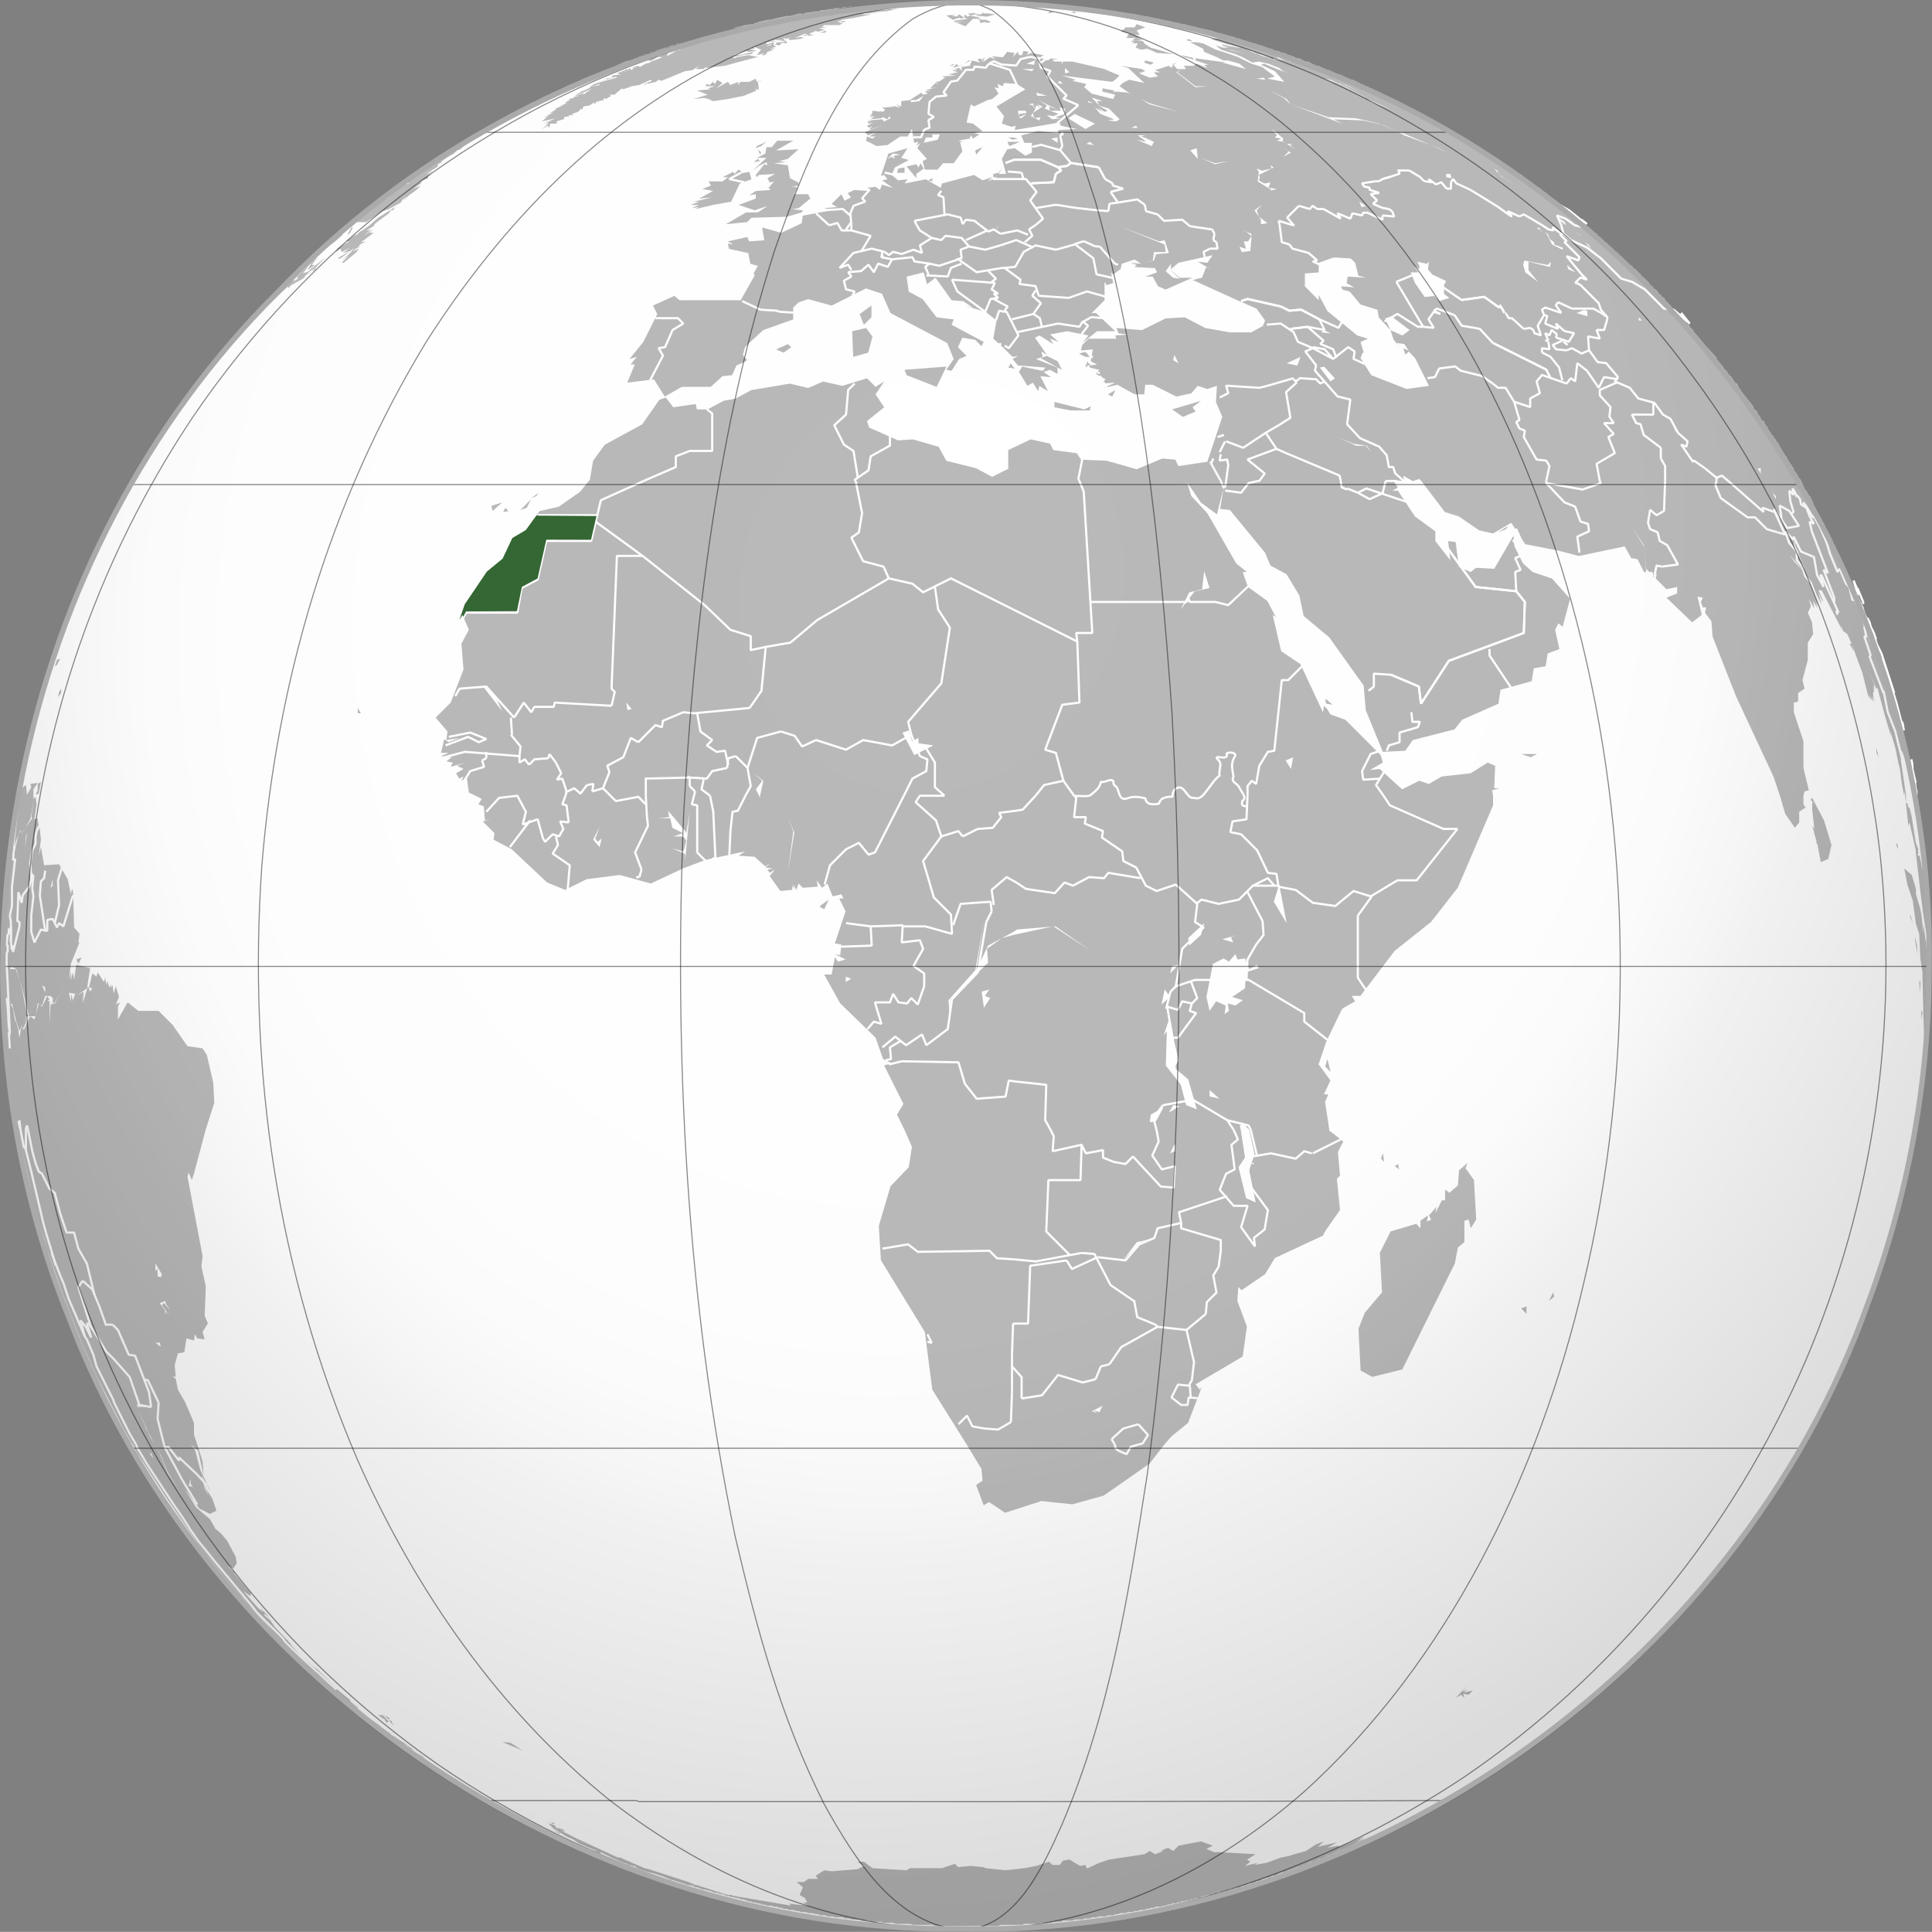 <svg width="550" height="549.95" version="1.0" xmlns="http://www.w3.org/2000/svg"><rect width="100%" height="100%" fill="#808080" stroke="none"/><defs><radialGradient id="a" cx="99.958" cy="139.37" r="45.07" gradientTransform="matrix(-3.098 7.94 -7.191 -2.806 893.43 -227.61)" gradientUnits="userSpaceOnUse"><stop style="stop-color:#000;stop-opacity:0" offset="0"/><stop style="stop-color:#000;stop-opacity:.024" offset=".493"/><stop style="stop-color:#000;stop-opacity:.035" offset=".571"/><stop style="stop-color:#000;stop-opacity:.067" offset=".636"/><stop style="stop-color:#000;stop-opacity:.149" offset=".696"/><stop style="stop-color:#000;stop-opacity:.213" offset=".73"/><stop style="stop-color:#000;stop-opacity:.546" offset="1"/></radialGradient></defs><path d="M-134.47 283.27c.422-79.995-36.484-159.16-98.107-210.23-61.305-51.788-146.28-74.613-225.16-59.413-84.018 14.42-159.21 71.149-196.52 147.77-34.7 68.851-38.064 152.55-8.836 223.94 30.519 78.025 99.269 139.71 180.07 161.78 77.74 22.602 165.12 7.72 231.25-38.999 66.603-45.839 110.71-122.8 116.39-203.53.72-6.532.907-13.183.914-19.804" style="fill:#fff" transform="translate(683.66 -8.277)"/><path d="m-441.1 9.964-1.238.285h.635l.603-.285zm-1.238.285h-1.206l-.54.286 1.746-.286zm5.49-.285-1.808.285h.603l-1.524.318.286-.318-.984.222-.222-.222-.793.318h-.127l-1.81.285 1.524-.285-3.681.603.634-.318 1.524-.285-2.444.285-1.333.159 1.015-.159 1.714-.285h-1.714l-.603.285H-447.51l-.286.159-.317.032v-.19l-.571.317H-449.954l-.445.254.952-.16-1.11.223.126-.063-.254.031-.127.032h-.952l-1.238.286h-.603l-1.523.317H-454.208l1.841-.317.984-.19-.222.095v.031h-.032l-.444.064H-452.367l-.095.063h-.032l-1.713.254-1.524.286.92-.286-1.047.19.444-.19h-.317l-1.84.286h.317l-.318.158.92-.158h.318l-1.396.254.158-.096-.888.16h.317l-1.428.253.476-.254-1.523.318-1.27.285h-.254l-.19.095-1.016.223-.063.031-1.143.254h-.635l-.222.095-2.507.54h.317l-.92.286h-.318l-.285.317h-.635l-1.809.286-1.238.317-1.523.317-.603.286 1.523-.286-.92.286 2.158-.603-.635.317-.888.286-4.888 1.84-2.444.286h1.238l-5.205 1.524-1.809.92h-.603l-2.158.603 1.428-.222h.032l.38-.063-.761.222-.127.032-2.475.666v.286l1.523-.603h.92l-2.126.603h1.206l-2.126.317.317.286h-.317l-2.127 1.237.318-.92-1.238.317-1.524.89h1.238l-3.967 1.522h.603l-1.428.286-1.619.952-.603-.317-2.126.603 2.412-.286-1.524.286-.603.635-2.888.603 2.285-.603-.92.285 1.523-.285-.603-.635-.317.635-.286-.318-2.507 1.08-.54.126 1.207.318-2.444.317v.603l-1.81.286.223.222 2.824-.825v.317l-4.284 1.206-2.127.603-1.079.825-.444.095h.603l-1.777.89-.952.348-1.841 1.206 3.047-1.206 1.84-.92-2.443 1.809v-.603l-.286.317-2.158.603h1.238l-1.524.318v.285l-1.523.318.603.285-1.206.318h.603l-.92.317.317.286-2.158.92 1.84-.603-2.729 1.206v.317l-1.523.92 1.206-.317-1.841.603 1.523-.285-1.523.603h.317l-.92.285h.92l-1.523.318h.92l-1.523 1.206 3.967-.889-2.761 1.206 1.84-.603-2.443.92 1.523-.317-1.206.92 1.206-.602-2.126 1.523 1.809-.92.317.603.318-1.206h1.809v-.635l1.84-.603h.286v-.603l1.523-.318-.285-.285h1.523l-.603-.318 1.81-.603.92-.92.317.317.286-.92 1.84-.317 1.206-.889v.603l.92-.92.318.317v-.317l1.523-.318v-.603l.603.318 1.524-.92-.603-.318h1.523l2.127-1.81.285.286 1.841-.603.603-.285 2.127-.318 3.364-1.523.317.317-1.079.445-.444.444 2.73-.603.602-.603.92.317 6.697-2.76 2.126-.286 1.841-1.238-.92.92h2.126l.92-.603v.286l5.174-.603 9.14-2.444h.635l-3.047-.603-3.364.603-.603.317-.317-.317h-.603l3.65-.603H-474.933l3.65-1.206.634.286 2.412-.286-2.412-.603h1.81l-.286-.635 2.126.92-1.238 1.524 2.444-.603-1.206.603h1.206l.603-.92 1.84-.603h-.92l1.524-.603-1.81.317 1.81-.635-.92-.603-1.81.603.92-.603h1.207v-.603l-2.127.603v-.603l3.333-.317h-2.412l1.523-.286v-.317l.286.317 2.126-.317.317-.603v.603l.984-.222.54.54 2.73-.318 1.237-.286-.92-.317-1.524.317.603-.317 2.127-.92 1.238.602 1.523-.285h-.92l-.603-.318 1.523-.603h.286l-.603-.317 1.237.317h.286l1.84-.603h-.602l-1.238-.317 2.444-.286h-1.524l.603-.634h4.285l1.206-.603h-.92l-.603-.286h2.126l-.286-.317h-.317l-1.84.317 1.523-.635 3.681-.603 4.57-.92h-2.761l.92-.286h1.524l.095-.095 2.634-.222h-2.412l4.253-.286 3.047-.635h-1.84l-2.127.318h-1.206l-5.174.603 5.777-.92-4.57.317 2.729-.318h-4.253l1.84-.285h3.048l3.332-.318h-1.809l1.523-.285-5.49.285 2.444-.285-3.365.285.603-.285zm-23.77 9.426-1.81.317 2.445.286-.635-.603zm-12.79 4.57 3.65-.286.634-.634-4.284.92zm-25.74 7.776.16-.16-.286.223.127-.063zm-.126.063-.952.38v.318l.952-.698zm-11.68-.92-.285.095h.35l-.064-.095zm-.285.095h-.54l-.221.222.761-.222zm-.761.222-1.302.38 1.206-.285.096-.095zm144.31-20.026 3.967.92 1.523.286-.286-.286-2.158-.317-3.047-.603zm5.49 1.206h-.92l1.84.317h.318l-.92-.317h-.318zm-22.534-.889-.603.603 1.81-.317-1.207-.286zm7.014 0-.92.286h-.318l1.524.317-.286-.603zm-28.945.286v.317h-1.523l.888.603 1.238-.317h1.524l-1.524.317 3.333.318 2.443-.635-2.126-.286h-1.206l-.317-.317-.318.603-1.809-.254v-.032h-.317l-.286-.317zm44.464.317 1.84.603 3.333.603h.92l-.92-.285h-.412l-1.301-.286-.096-.032h-.063l-1.46-.317-1.523-.286.92.286-1.238-.286zm-49.034.286-3.047.317 1.81 1.206 2.126-.603v.318l1.238-.318-1.524-.92-.603.635-1.523-.318 1.523-.317zm2.127.92.92.318-3.967.603.285.317 3.047-.317-2.126.317 1.238.286-2.159-.286 3.047 1.206 2.158-2.126h.889l1.238-.318-1.524-.285-1.523-.318-.603.318-.92-.635v.92zm3.332.318.92.285.603-.285h-1.523zm.92.285.318.92 1.523-.285.286.286 1.238-.286-1.524-.635h-1.84zm46.622-1.206 1.81.445.158.032 4.443 1.047-2.158-.603-1.523-.318-2.73-.603zm7.935 1.841 5.459 1.206h-.286l1.11.318h-.19l.572.095.634.19-1.206-.285h-.317l.92.285 1.206.92 2.127.604-1.524-.286 5.205 1.523-2.444.286 4.856 1.523 3.65.92h-.603l-1.428-.221-.095-.095h-.603l-2.444-.604v.318l1.84.603h-1.65l-4.76-1.524 2.76.92 1.524 1.207 3.967 1.238 2.127.888 2.73 1.524 1.84-.286 2.73.603 3.046 1.206 1.238.92 2.126.603-2.443-.603-5.174-2.126-.92.317 3.967 1.81 2.73 3.046-4.856-.92 2.126-.603-3.65-2.73-3.046-.92-3.682-1.84-3.332-1.207-3.047-.92-3.65-1.81-1.84-.316h-1.842l3.682 1.84.286.889 3.65 1.523 1.84.92h1.206l3.364.921 1.841 1.524-6.728-1.841h1.238l-8.855-1.206v.603l3.681 1.238h-1.238l.318.285.603.603-3.047-1.206-.92.603h-2.73l.603.92h-1.206l-1.238.921 5.174 3.967h3.364l-3.364.286-5.46-4.253 1.524-.92h-1.238l-1.206-1.206.92-.318h-.92l-.317 1.206-.92-.603-3.936 1.238 1.524.603h-1.841l1.206 1.206-2.412.317-3.047-1.237 1.81-.603-.921-.603-6.094-.92 2.158.602 4.57 4.285-4.284-.92-1.81.92-.634.603-.286.317 1.206.889 1.841 1.238-.92-.318-3.364-.285-.603.285.317-.603-3.364-.603v.92l3.65.89-.603 1.237-6.094-1.523-2.126-1.841.603-.92-3.968-.89.92-.317-3.966-1.206 14.345 1.81.888-.604 1.238-1.206-3.65-1.523-.634-.317-9.14-2.127h-2.73l-.318.92v-.92h-2.126l-.603-.603h1.84l-2.157-.317-.889.603-1.84-.603-.921.317-1.524-.634-.603-.286 2.73.286.92-.603-3.65-.603-1.206.603.603-.92-1.523-.286-.317 1.206h-.92l-.286-.92-1.524 1.523.603-1.206-2.126-.318-1.238 1.524h-.286l-3.046-.286.603.286.603.634-1.524-.634-1.809 1.237h-.317l.317-.317.286-.92-.603.634-.318.603v-.92l-1.206.317.92.889-2.443-.603-.603 1.523-2.126.318h-.318l.318 1.206-.92-.92-1.239.317.92.317h-1.808l1.809.603-2.73.603 2.127.317-3.967.286.92.318-1.682 1.11-1.047.096.888.603-.888-.286-1.524 1.523 1.81-.317-3.333.92h1.809l-1.81.318.89.603-1.524.285-.286-.603-3.364 2.127h1.841l2.126-1.206-1.206 1.523-2.443.317v-.634l-2.762.317v1.524l-1.523-.603 1.238.92-1.46-.286-3.713.286.888.603-.603.603-1.206-.317.603.317-2.444-.317v.634l-.603.889h1.524l-1.84.317h1.522l-1.206.603 3.047-.285.603-.318 1.238.603.603-.92.286.635-1.81.888-.602-.603-3.968.318 1.206.285h-1.523l.603.635 1.238-.317-1.84.92.602.603.92-.603-.92 1.206 4.285-1.523-5.49 2.126.92.92 2.443-.92-2.158 1.238h1.841l-.92.603-1.524-.603-.285 1.206 3.046 1.523 3.047-.285 3.65-2.444h2.126l1.206-2.127.635 3.936 1.206-.286-.603 1.206 1.206-.92-.92 1.523 2.761 3.047-1.238.635.635 2.412h3.65l1.523-1.81h3.047l2.444-3.363-.635-2.73h1.238l-1.841-.317 3.364-.603.286-.92.635.92 1.809-1.206-1.524-.318 2.444-.603-2.73-2.126-1.84-.317 1.206-5.174.92.603 3.967-1.84 1.206-.286 1.841-1.523-1.206-1.841 1.206.317-.317-1.238 1.523.635.318-.92 3.65.285 2.443 1.524-8.22 4.887 2.127 2.73-.603 2.158 2.729.889 1.238-.286-.318 1.206 12.79-2.126.318.92 4.57.92-5.173.286-.318.92-5.49-.603-4.856 1.206.889 2.127h2.158v2.761l-1.841.92-3.047-2.158-2.126.318-1.524 2.73 1.206 4.284h-2.126l1.206-2.127-1.206 1.81-1.523.317V58.713h1.206l-.89.286-1.84.92 1.206-1.206-2.73.889-2.443-1.524-9.14 2.444-.286 1.238-4.285-2.444-6.093 1.206.92-1.206-2.73.286-1.84-1.524.92-2.126 3.967-2.126-2.158-.603 1.841-2.762-5.49 1.524-2.127 6.41.92-.317.92 1.238-1.523.286 3.047 2.158-3.047-.92-.634 1.523-1.206-.92-2.73.317.889.889-4.253-.286-1.84.92.92 1.206-1.81.92-.92-1.84-2.76 2.761 1.522.889-3.65.317 2.127.603-8.22 1.524-.286 2.126-1.237.635-4.57 2.126-5.491-1.523.635 3.65-4.285.317-.603-1.238-5.49 1.238 1.523.888-1.524-.285.318 1.523 5.49 1.206.603 3.047 2.127.603-1.206 2.158.285.603-3.967 7.014h-17.36l-1.523-1.238-6.094 2.762 1.238 2.412-3.967 7.934-3.967 4.888 2.126-.635-1.809 2.158h1.206l-2.126 5.173 7.617-.92 3.046 4.888 4.856-2.762h8.252l3.332-3.046 2.761-.286 1.206-2.761 2.127-.92.92-.604-.603-.603-.603-.92.603-2.126 1.206-1.206 3.967-3.682 8.538-3.047v-3.332l1.523-1.524 2.73-.92 6.696 1.84 9.775-4.887 4.57 1.524 2.413 5.49 16.154 8.538 1.84 4.57-2.126 3.047 1.523.285 2.127-3.332 2.126-.92-2.444-2.444 1.238-2.73 3.65.603 1.809 1.81.635-1.207-9.14-4.887.602-1.524-4.887-.603-3.967-5.173-3.936-2.126-.635-4.285 4.888-1.206.92 3.364 2.444-1.84 4.57 6.41 3.333.286 2.761 1.84-2.444-.602 6.094 1.809 3.047 2.444-.92 5.173 2.729 2.444 2.76 2.729 1.524-.286-1.523.92 1.523 1.81 7.903.603-.889.92-5.808-1.206-.92 1.524 2.444 3.967 1.523-.92 1.523 2.443.318-1.523 2.444 1.523-2.159-4.284 3.047.317-2.126-1.523 1.84-.603 2.127 1.206v-1.841l-6.094-2.412 1.841-.635-.317-1.523 1.523.92-3.364-4.856 1.238-.635 3.967 2.444-.92-1.523 2.443.92-2.443-2.126 4.855-.92 6.094 1.205-1.809 2.159 4.253-3.365h5.173l-5.459-5.173h-1.238l3.65-3.65v-5.205l.635.92 1.809-.602-.603-3.047.603.603 2.126-1.523.318-1.524 3.65-1.206 1.84 1.206-3.046-.285 1.809.603-.603.603 5.808.317.603 1.206-3.365 1.206h2.127l1.523 2.761 2.158.92 7.617-3.364h-3.681l-3.047-2.729 3.047 3.047-1.81-.318-2.126-1.84 1.524-2.127v1.524l2.126-1.81 9.744-2.157-1.524 2.158-2.73-.318 3.65 2.127-1.237-.603-1.206 3.046-2.73.603 12.79 5.808 5.491 2.413 2.412 3.364-.603 1.523-3.332 1.841H-333.543l-7.014-1.238-5.808-3.047-5.459.318-6.728 3.332-7.3-.603.603 1.524 2.762.317-3.682.286.317.92h-7.934l-1.81 1.84-.316 1.524 3.364-.317-.603 3.364 1.809.92-1.81.286-.92-1.206-.603 1.523 3.936.92-.889 1.207 2.73 1.523-1.206 1.206 3.935-.285-3.332 1.523 3.967-.92 4.856 2.729h2.76l.286-2.73h2.127l6.728 3.365 4.253-.92 1.84-2.127 2.73.889 2.73-.889-.286 4.57 1.809 4.253-4.253 12.79-8.22 1.238-.92-1.841-3.65-.317-7.331 3.046-8.506-2.412-7.331-.317-1.206-1.84-6.697-.89-.92-1.84-5.491-1.206-6.411 3.047v5.458h-.286l-4.284 2.159-4.57-2.444-8.506-2.127-2.158-3.967-7.3-2.126-4.253.285-8.251-3.65-.603-1.84 4.887-3.936-2.444-3.681 2.444-3.65-2.444 1.523-2.443-2.443-7.014 2.158-5.46-1.238-4.284 1.84-5.173-1.237-10.981 1.84-4.57 2.445-3.333.603-4.57 2.443h-3.047l-.317-1.523-6.38.92-2.157-2.76-1.81.602-4.887 7.014-10.664 5.808-3.332 4.57-.92 5.46-.318.317-2.444 3.046-6.094 4.253-5.458 1.238-3.968 5.49-3.65 2.127-3.046 6.38-4.221 3.427-6.443 9.394-1.523 4.253.888-1.523 1.841 4.252-2.126 3.968.603 7.331-3.65 9.426-4.285 4.285 3.365 3.935-.318 2.444 3.682-.603-3.047 1.206-1.238-.889-.92 3.936h2.158l-2.158.92 3.047.317-1.524 1.206 1.84.318-.602 1.206 4.253-1.206-2.444.92 1.84.889-2.126 1.238.92 1.523 1.207-.603-.603 1.206 1.523-.92.603 4.284 1.84.889 1.81.92-.92 1.524 1.523.603.317 3.967 1.524-.286-2.127.603 3.333 3.333-.286 1.84 5.173 2.73 10.061 9.458 5.173 2.126 6.094-3.047 9.458-1.206 8.823 2.444 9.14-4.285 6.411-2.443 11.267-2.412-1.84 1.206 4.57.317 3.046 2.73 1.524-.921-1.524 1.238 2.127.285-1.524.318.635.92 1.524-.92-1.524 1.809 3.047 4.284 3.332-.317v-1.206l.603 1.206-.285-1.523.92 1.523.603-1.809 1.206 1.206 4.285-.317-.318-1.81 1.524 2.127 1.523-1.206 1.524 3.65 2.443-.603.603 1.206h-1.206l1.81 3.65-3.047 9.14 1.84.317-.317 3.047-1.523-.317 3.046 1.523-2.126.603-.92-1.206-.92 4.888h-2.127l4.57 8.22 10.061 9.743 2.126 6.094 2.444 1.206-2.126.635 5.49 10.949-1.84 3.046 2.126 4.285 2.126 4.856-.888 5.808-5.205 5.459-3.333 11.299.603 9.743 12.505 20.407 2.127 16.44 9.743 15.551 4.253 7.014.317 3.332-1.84 1.238 2.158 5.776 1.523-.92 4.57 3.047 10.346-3.333 8.823.92 8.855-2.443 13.108-9.14 4.253-5.491 1.84-2.126 4.857-3.968 3.967-10.346-.603.889-1.238-1.523 13.425-7.903 1.206-8.537-2.73-7.3.286-3.967.92.92 6.697-4.57 2.761-4.57 13.711-6.411.603-1.206 4.253-6.094-.888-8.855.888-.92-.603-6.697 1.524-3.046-2.73-2.127-1.238-.92v-.286l-1.206-7.934.92-2.127h-1.237l1.84-3.967-3.363-4.57 2.158-6.411 3.65-7.617.92-1.809 3.65-2.126-.92-1.524h2.443l9.744-12.822 10.346-8.22 7.617-9.743 10.06-23.454v-2.761l-.285-1.524 2.126-.603h-1.523l.286-6.379-2.127-.92-4.856 3.046-8.251.92-3.65 2.127-2.73-.92-4.887 2.444-6.38-5.808-2.76.317 3.65-2.126-.604-2.127-10.06-10.06-4.254-1.524-.92-1.524-.92-.92-.286 1.84-6.411-13.71-5.49-3.682-2.413-10.346.889.603-2.412-4.57-5.49-3.967-1.524-4.253h1.206l-3.047-2.444-8.22-14.314-4.57-4.887-1.206-3.936 3.935 5.776 4.57 3.365 1.841-7.332-.92 5.808 2.761.286 10.03 12.187 1.523 3.65 4.57 2.443 3.681 6.094 1.206 5.808 3.65 3.047 3.65 3.047 9.775 13.71.603 6.983 4.856 11.902 6.411-.318 2.126-3.046 11.902-3.047 2.127-2.73 10.346-4.57.603-3.967 8.855-2.444.603-3.65 3.364-.603.603-3.65 3.332-1.237-1.206-5.49.92-1.81 1.207.92 2.126-7.934-5.173-5.776-5.49-1.84-2.73-2.445-2.444-4.855-.286-3.047-5.49 9.426-5.173-.286-1.524 1.206-3.364-1.523-.92-7.014-2.127-.286.603 5.459-4.253-5.459v-2.761l-5.808-4.253-4.855-7.331h-1.524l1.524-.889-1.238-1.84-.286-.318 3.333.317-.286-1.523 2.73 1.523 1.84-.603.603.603 6.697 8.823 3.967 1.238 5.776 3.967 3.967.889 5.174-3.047 3.967 6.094 9.458 1.84 5.776 1.524 13.108-2.73 1.84 3.333 1.81.317 1.84 3.65h.603l-.444-5.65-.159-1.65-3.65-5.807 3.65 5.49.16 1.968.443 4.729.92.92h.921l.286 1.523.92-1.206-.317 1.524 3.047 3.047 3.046-.635v1.84l-3.046 1.207 7.331 7.014 2.73-2.127-1.207-5.173 1.524.286-.603 1.238.603 1.523h.92l-.317 1.523 1.84 2.444.286 4.253 6.697 17.075 10.664 22.851 1.84 5.459 1.524 5.205 2.73 3.935 1.237-1.523v-3.047l1.81-1.206-.604-.92v-2.444l.318-1.206 1.206-.318-1.524-6.379v-7.617l-2.73-8.22v-2.761l1.207-.286v-2.443l1.84-1.238-.602-2.412 1.523-5.808v-4.856l1.523-2.444-.317-3.364-1.206-2.73.889-1.84-.603-2.127 1.523 2.73-.286-2.127 1.206 2.127-.603-2.127.603 1.524v-1.524l.603.92-.603-2.443 1.206 2.761-.888-3.681 1.206 2.76v-.602l-1.206-2.761h.888l5.808 11.267-.317-1.524.603 1.841 1.238.92 1.206 2.73 3.047 8.22 1.84 7.331v-1.523l.286 2.126v-1.206l.92 1.524-.285-1.841.603 1.84-.317-2.443.317-.603-.603-1.84.603 1.522v-1.523l-1.238-3.364 1.84 4.57.318-.286 2.127 7.903 1.809 6.094-.286-1.81 1.523 5.174.92 4.57.286.92.603 4.57.635 3.333v-1.523l.286 1.523.92 8.537.318-.92 1.523 6.697v.031l.032.096.254 1.11v.603l1.237 10.664.89 7.014 1.237 7.617v-1.84l.286 1.523-.603-6.982-.603-8.252-.318-3.935-1.523-7.014-.603-1.524-1.206-7.617-.603-2.444h-.318l-.603-3.364-.317-1.809-1.206-8.22v-.635l-.095-.254v-.031l-.222-1.238-.92-3.333.317-.92.92 3.967.286-.317.92 2.444 1.301 5.205.54 2.73v-.921l.92 3.332-.635-2.73-.761-4.252.761 3.65-1.523-7.617-.667-2.793-2.38-9.109-.222-1.491-.222-.826-.444-1.333-1.175-3.808.445 1.174-.508-2.539-.286-.317-3.047-9.426-1.523-4.285-.635-1.809-.603-2.126v.285l-.349-.888-.857-2.444.286.889-.603-1.524-.19-.476.031.19-.444-.92.222.222.095.096-.317-.635-.857-2.158-.064-.254.318.603-1.302-2.825-.222-.54.064.255.127.349.031.158.032.064.032.095.127.19.793 1.936-.603-1.206-.603-1.523.223.444-.54-1.364-.603-1.206-.603-1.841-.92-1.523.603.92-1.206-2.761-.603-.889v-.317l-.92-1.524-.604-1.84v.317l-.92-1.84.603.92-1.524-3.047-.92-1.524v-.285l-.92-1.524-.603-1.238-.286-.285-1.238-2.444-.285-.317v-.603l-.92-1.841-.318-.286-.92-1.84.634 1.523-.92-1.524-.572-1.142.572.857-1.238-2.444-.286-.286v-.031l-.127-.096-.19-.508-.286-.444v-.159h-.095l-.825-1.237.413.73-.413-.413v-.603l-.317-.317-.286-.603-.317-.318-.318-.603-.285-.285-.603-1.238-.318-.286-.317-.635-.127-.127-1.682-2.92-.318-.285v-.032l-.285-.57-.318-.318-.317-.603-.603-.603-.286-.635-.317-.286-.603-1.238-.317-.285-.603-1.238-.603-.286-.604-1.237-.317-.286-.603-1.238-.603-.285-.317-.92-.92-1.207-2.444-3.047-.286-.634-.317-.286-.604-1.238-.603-.285-.317-.603-.286-.318-.317-.603-.92-.92-.286-.603-.92-.92-.318-.572-1.809-2.158v-.317l-2.158-2.444-.888-.92-2.762-3.333-.603-.603-.317-.635-.889-.888-.317-.635-.603-.286-.317-.603-.603-.635-.318-.603-.603-.285-.285-.635-.635-.286-.286-.603-.603-.634-.635-.286-.285-.603-1.524-1.524-.317-.634-.603-.286-.317-.603-.603-.317-.286-.603-.635-.603-.603-.318-.285-.603-.635-.317-.286-.603-1.523-1.523-.603-.318-.318-.603-1.523-1.523-.603-.286-.317-.635-.603-.285-2.444-2.444-.603-.317-.318-.603-.603-.286-1.523-1.524-.603-.317-.317-.603-.603-.317-1.524-1.524-.603-.285-.317-.635-.603-.286-1.524-1.523-1.206-.603h.286l-.286-.318h-.158l-.159-.317-.286-.127v-.159h-.317l-.92-.92-.286-.286v-.031l-.317-.286-1.206-.603-.318-.635-.603-.285-.92-.92-.603-.318.603.635-.92-.635-.604-.603-.317-.286-1.016-.793.826.603-.699-.73-.634-.318.254.254-1.46-1.174-1.206-.984-.381-.254-.54-.285-.063-.127-.254-.159-.35-.35-.824-.539 1.777 1.492-2.127-1.523-.603-.318h.318l-.794-.54-1.047-.666.317.318-3.364-2.508-3.872-2.729-.38-.222v.254l1.555 1.079-1.873-1.08-.317-.602.634.349v-.032l.381.254 1.143.666-.635-.634-1.809-.889-.317-.635-2.444-1.206-.603-.603-.603-.317-.318-.286-1.206-.634-.603-.603-2.443-1.206-.92-.92-2.445-1.207-.158-.095-.032-.032-1.619-.793-.285-.286 1.904 1.08-2-1.175-.539-.54-2.539-1.27-1.428-.856.825.54-.508-.254-1.238-.603-.285-.286-1.841-.92-.286-.318-1.84-.92-.318-.286-1.206-.603h-.603l-.317-.317-2.444-1.206-.286-.318-1.84-.92h-.286l-1.238-.603-4.253-2.126h-.603l-.635-.318-.285-.285-3.65-1.841h-.635l-3.047-1.524h-.603l-2.443-1.206h-.603l-2.444-1.237h-.603l-2.444-1.206h-.603l-1.809-.92h-.635l-1.206-.604h-.603v-.317h-.603l-1.238-.603h-.603l-1.206-.603h-.634l-1.206-.603h-.603l-.159-.064.444.064-.793-.254-.159-.064-.158-.063-.635-.222-.667-.318h-.317l-1.047-.349-.476-.254h-.604l-.603-.317h-.444l.73.317-.825-.317h-.095l-.318-.159-1.174-.444H-329.89l-.762-.254 1.047.254-1.428-.413.222.096-1.206-.286-1.238-.317 1.524.317-.317-.127.38.063-.158-.063-.572-.159-.857-.349.16.159-5.936-1.682-2.76-.603-2.286-.54-.127-.063h-.159l-1.364-.318-.635-.285h-.889l-1.238-.318-1.809-.285zm18.63 4.507.127.063h.127l-.254-.063zm.127.063h-.19l.697.19-.507-.19zm1.936.603-1.524-.603h-.254l1.778.603zm1.206.445.412.158h.095l-1.396-.603.889.445zm74.075 35.514 2.73 2.063 4.093 2.856 1.301.794-.825-.54-2.539-1.873-.508-.253-.095-.19-1.365-1.016-.666-.318-.54-.54-.063-.095-.095-.031-.54-.254-.285-.318-.603-.285zm9.077 6.347.507.35-.158-.318-.603-.286.254.254zm1.586 1.175.572.349-.286-.254-.444-.254.158.159zm89.881 117.4.064.253.54 1.27-.604-1.523zm.064.253-.159-.349.19.508-.031-.159zm12.346 40.211.508 1.841-.127-.571-.92-3.65.539 2.38zm2.19 10.41.349 1.81h.286l-.318-1.207v.92l-.317-1.523zm.635 3.333v-.603l-.254-.73.254 1.333zl.825 5.046-.222-2.285-.603-2.761zm.825 5.046.063.762v-.317l-.063-.445zm-18.82-48.304h-.603l1.206 2.127-.603-2.127zm-388.4-20.344.254-.38-.92.92.666-.54zm116.1-132.57.54-.032-2.444-.317 1.904.35zm68.775-23.486-.603.92h-2.73v.286l-1.237.92 2.443.604-.603.603.286.031-.603.603h2.761l-.92.603H-358.225l-1.841-.603 1.523.286-1.523-.603 1.523.317-1.523-.634 1.238.317-1.841-.603h1.523l-.285-.317-.635-.92 2.444-.89-2.444-.92zm-.286 4.57-1.523.286 1.206.317-.92.318h1.84l-.603 1.206 1.524.603 1.809-.286 2.76 1.206 4.571.318-6.411-1.841-1.809-1.206-.317-.635-2.127-.286zm-88.072-2.76-1.809.634h1.524l.285-.635zm110.32.317 1.206.317 1.524.603h.317l.603.286 1.809.634-2.73-.92h-.602l-.318-.317h-.285l-1.524-.603zm-116.1.92-1.206.286h1.524l-.318-.286zm-4.887.92 1.523.286-1.65-.254.127-.032zm113.97.286-.92.317 1.205.286h.635l-.92-.603zm-114.57.603-1.81.317h-.92l-.603.603 1.206.318.825-.825 1.302.222v-.635zm-29.865.317-.953.381.064-.063-.857.285h.222l-.508.16.826-.16 1.206-.603zm-2.127.603-.857.318h-.063l-.222.127-1.302.476.92-.286-.602.286.92-.318.857-.285h-.254l.603-.318zm-.603.318.54-.095.285-.19-.825.285zm-1.523.603h-.603l-.667.317h-.254l-.698.286h-.222l-1.143.571h.064l.793-.254.889-.317h-.095l.222-.064-.127.064.92-.286.92-.317zm168.37-.794.571.19h-.159l-.412-.19zm-9.268 1.048 4.824 1.27-2.76-.604-2.064-.666zm5.777.19 2.094.762 4.253 1.523 1.238.635.603-.317 2.126.603-2.73-.286-1.523-.635-1.237-.286-2.73-1.237.92.634-3.014-1.396zm-169.13.762-.826.412 1.397-.412h-.571zm0 .317-1.429.413-.19.095 1.619-.508zm-1.619.508-1.428.413-.635.19v.032l-.286.063h.286l1.238-.285-.857.158 1.46-.476.222-.095zm-2.349.698-1.523.635-2.126.603-2.159.92 1.238-.317-2.126.603h.603l.603-.286h.317l1.047-.444.762-.19 1.238-.603 1.206-.286.92-.635zl.286-.095v-.032l-.286.127zm.286-.127.413-.158h-.413v.158zm.413-.158h.222l.603-.318.095-.032.698-.222h.064l-.572.254.73-.19.159-.096h-.159l.19-.063-.221.032-.032.032h-.349l-1.428.603zm-6.792 2.729-3.364 1.238-4.57 1.809-.604.317-.317.286h.317l-2 .857.477-.254 1.206-.603v-.286l-2.412 1.206v.317l-.92.286-3.047 1.84 4.57-2.125-1.238.92 2.158-1.238-.317.317 1.206-.603h.317l1.206-.634h.635l1.11-.825 1.017-.381-2.127.603 1.523-.603.286-.318 1.81-.507.951-.381-1.84.603 1.523-.603-.92.285-.92.318 2.157-.92-.634.317 1.523-.635h-.286l.92-.286.604-.317zm-2.761 1.238-.603.285 1.523-.603-.92.318zm-8.506 3.332-3.047 1.238-.92.603-2.444 1.206-.603.317h-.349l-.318.159-1.174.444-1.206.603-.92.603-.603.318-1.524.603-3.967 2.76 6.602-3.744.698-.222-4.253 2.444 2.73-1.524 4.887-2.444 1.27-.761-.667.444.984-.603 2.38-1.11 2.444-1.334zm-2.444 1.333-.317.19 1.238-.602-.92.412zm-4.92 2.031.636-.317 1.142-.571-2.031.888h.254zm179.19-10.98 1.207.602 2.444.635v-.317l-.603-.318h-.318l-2.73-.603zm-149.29.317-.92.285-1.523.635.603.286-1.523.317 2.158-.317 1.523-.92.603-.286h-.92zm176.71.285h.318l2.412.92-2.412-.602-.317-.318zm-87.753.92-1.206.921 1.809-.92h-.603zm18.884 0-.286 1.239-2.126-.318 2.412-.92zm31.388 0-.286.604 1.81.634.92-.634-2.444-.603zm40.529 0 1.523.318h-.92l-.603-.317zm-94.768.921-1.524.603h.92l.604-.603zm.635 0-1.238 1.206 3.047-.889-1.524.286-.285-.603zm99.02.92H-311l-.318.286-.888-.286zm-68.266.286 1.237 1.238-1.237.286V27.61zm-12.187.318h3.364l-.603.603-2.761-.603zm-121.24 1.967-.318.159-.92.317 1.238-.476zm190.11.476.285.603-2.412-.317 2.127-.286zm-144.72.286-1.841.92h-2.444l-.889.92.286-.92-2.444.92-.285-.602-.318-.318-3.332 1.841 1.809-1.523-1.524-.92-.603 1.205-.603-.603-.92.92-.92-.317-.286.635h2.73l-2.127.603.92.286-3.967.317 3.047 1.206-3.967 1.238 3.047-.317 1.206.317 1.237.603 4.253-.603 4.57-.92 3.65-1.524-.603-.317h1.238l-.317-2.127 1.523-.603-1.84.603-.286-.92zm161.77 0 1.84.317 2.444 1.206v-.285l2.127.603 3.65 1.84-3.968-1.84-1.809-.603.286.285 7.014 3.682.54.38 1.586.826 5.49 2.444-5.49-2.127-1.587-1.142-7.236-3.745-3.046-1.206-1.841-.635zm-75.25.635.92.888-1.523-.285.603-.603zM-513 32.18v.318l-2.285.444 2.285-.762zm190.42 1.524 5.173 2.76 1.238 1.524 10.664 3.65 7.902.317 6.729 1.524.444.19.444.096 4.57 2.126 1.238.317 2.127.92 5.776 2.444 2.158.89 3.047 1.523-5.205-2.412-7.617-2.762-1.524-.92-5.014-2.222-5.332-1.11-8.22-.318 2.444 1.238-14.631-5.49-2.127-1.841-4.284-2.444zm-66.11.92 3.047.92h-2.729l-.317-.92zm15.838 1.524h.317l2.73.92h-1.524l.603 1.206-2.126-2.127zm14.028.317 2.443 1.206 8.22 2.444-8.22-2.127-2.443-1.523zm-29.262.286 5.49 2.76-2.444-.92.318 1.175-1.524-.572.603-.92-2.443-1.523zm14.314.317 1.237.603-1.523-.286.286-.317zm-15.837.603.603 1.84.317-1.237 1.206.635-.889-.92 1.524.602-2.761 1.841.285 1.333.286.159 1.555-.286-.286.92-1.27-.634-.253.032-.032-.19-.888-.445.603-.889.603-.92-.603-1.238-1.206-.286 1.206-.317zm18.598.603 3.046.92 3.047 3.047-.92.603-2.444-.286 1.84-.317-3.966-1.523-1.524-1.81 2.127 1.207-1.206-1.206 1.809 1.206.92-.318-2.73-1.523zm-163.32.635-1.143.412-.19.127 1.333-.54zm-1.333.54-.19.063-3.048 1.523v.286l1.524-.889 1.714-.984zm-3.238 1.586-2.475 1.46.666-.254 1.81-1.206zm-2.475 1.46-.222.095.571-.349-1.206.603.413-.159-3.174 2 3.174-1.968-.127.127.571-.349zm-3.618 2.19h-.286l-.317.317.603-.317zm9.521-5.364.222-.127-1.523.603 1.301-.476zm153.48-.412 1.523.285v1.524l-2.729.92 1.523.318-2.443.285-1.524-1.206 1.841.286 1.523-.603-2.412-.92h3.016l-.318-.89zm-11.87.888h2.126l.318.635-2.158.286v.92l2.158-.92-1.524 1.238-.634-.318v.318l-.286-2.159zm16.154.92 5.776 2.762-2.73 1.523-4.887-3.046 1.841-1.238zm-165.16 3.365-.889.476.603-.19.286-.286zm-.889.476-.317.127-.508.35.825-.477zm-.825.476-1.015.571-1.841.92-.889.604-1.238.603-3.65 2.126 2.444-1.523-2.76 1.523 3.363-2.126h-.317l-3.047 1.84-6.696 4.253-3.968 2.73-3.427 2.444 1.015-.603-1.237.92h-.19l-.413.286-7.617 5.49-1.524 1.238-.317.286h.317l-.317.317h.317l-4.253 3.332 3.365-2.824.57-.825-1.808 1.523-.318.317-.285.286-.19.095-1.556 1.238-.095.19-.412.223-.35.254-.095.095-.349.349-.222.127h-.032l-.38.19-.064.19h-.032l-.032.096h-.158v.317h-.318l-.285.318h.285l-.92.285-.286.603-.603.318-1.238 1.206-.603.317-.317.603-1.206.603-.317.635-.603.285-2.127 2.127-.603.317-.317.603-.603.318-1.65 1.65-.19.159-.287.317-2.443 2.444-.857.793-.064.127-.285.286-.19.095-.445.413v.095l-.889.825-.317.413-.825.603-.064.063-.19.159-.476.444-.032.032v.032l-.254.476-.603.317-.603.603-.317.603-.286.635 2.444-2.761-.92 1.237 2.126-1.523 1.206-1.523-.286.603 3.65-2.762-2.126 1.841H-598.601l-1.523 1.206.888-1.206-3.65 2.73-2.126 2.443-.92 1.238 4.284-3.967v.603l.889-.92 2.761-1.524.92-.603.477-.73.761-.476h-.349l2.761-2.158 2.444-2.412-4.284 3.332-.984 1.206.38-.603-1.523.635 1.524-2.158.92-.889 1.523-1.523h-.317l2.761-2.444-.92.603.92-.92v-.286h.603l1.81-1.238 2.443-2.126-.286-.317-2.76 1.84-3.333 2.73 1.809-1.81 4.284-3.046 2.73-2.126.92-.92h3.333l.634-.318.064-.159h.031l3.84-2.57 1.841-.604 3.365-1.84.888-1.206.635.285-.317-.603h.603l.603-.603 2.158-1.523 1.206-1.238-2.126.92 2.126-1.523.317-.603-2.094.984 1.777-.984-1.524.603 3.65-1.523v-.603l.92-.603-.92.285 1.238-.888-2.158 1.206 1.84-1.206.318-.318-.73.476-1.11.445 3.364-2.127v-.635l1.206-.603h-.318l.635-.603.603-.317.286-.286 2.158-1.237.888-.89.92-.316.921-.92.92-.604 1.207-.603-1.206.286 1.809-.889 1.523-.92h-.603l.92-.318 2.54-1.777zm-50.367 38.053-1.238 2.126 2.159-1.523h-.92l1.808-2.126-1.809 1.523zm1.524.889-1.682 1.714.761-.477h.318l.285-.603.318-.634zm-1.682 1.714-.73.444h.285l.445-.444zm-10.22 5.903-.285.317-.603.317-.318.286-.317.603.317-.285h.318l.889-1.238zm1.81-2.063.349-.35-.318.286-.031.064zm2.76-2.603v-.19l-.285.286-.444.57.73-.666zm17.837-16.186.254-.222-.096.064-.158.158zm32.436-23.01 1.238-.603-.92.603 2.126-1.206h-.286l-2.158 1.206zm190.14-3.65.603.604h-1.841l1.238-.603zm38.688.92 3.364 2.73-.317.603.92.699.349.222h1.777l-.92.317 1.523 1.206-2.38-1.523h-.063l-.286-.222-.603-.381-1.84-.318 1.205-.603-1.809-.317.603-.603-1.523-1.81zm-96.577 1.524h2.126l-.603 1.524-3.967.888.603-1.523h1.84v-.889zm58.492.286h2.126l-1.206.317.92.286 2.73 1.238-.603 1.206-4.285-1.81 2.761.604-2.443-1.841zm-36.88.603 1.239.635 1.523-.318-1.523-.317h-1.238zm14.029 0v1.523l-1.841-1.206 1.84-.317zm-79.82.92-1.524 1.841h-1.523l-.317 1.81-2.444 1.237h2.76l-3.966 3.65 2.126-1.524 1.84-.92.287.92-.89-.317-2.443 3.047.286.635.635-.635 4.57-.286-2.158 1.206.634 1.238 1.206-.317-1.523 1.84.603.603-4.253.286-1.84 1.238 1.84-.318v1.238l-4.888 1.81 4.57 1.523 3.65-1.206-2.729 1.809h-3.364l-5.776 3.364 6.093-.603 1.206-1.238 10.061-.286 4.285-1.237.286-.603-3.047-.286 1.84-.317 3.333-2.73-.603-1.238h-3.967l.92-1.809-.603-.317h-1.206l2.126-.317v-.889l-2.443-1.238-.603-3.65-3.968-.603 3.365-.317-1.841-.286 2.444-.634 3.046-2.73-6.41.318 4.887-2.762h-4.57zm-3.047.318-2.761 1.206-.286.603 1.523-.603 1.524-1.206zm68.553 0 .603 1.206 3.047-1.206h-3.65zm23.454 0 1.206.92-2.126-.317.92-.603zm-30.468 1.523-2.126.92.285 1.207 1.84-2.127zm85.31 0 2.444 1.524-2.127 1.206 1.524-1.524-1.841-1.206zm-24.374.286.317 3.047-2.158-2.412 1.841-.635zm-124.92.317.603 1.524.317-.603-.92-.92zm38.402 1.206 2.126.318-1.84.317.317.889-.92-.603-1.207.603 1.524-1.524zm87.722 1.238 3.967 1.523 3.967-.603-3.967.889-3.967-1.809zm-126.12.286-1.206.92 1.809-.286-.603-.634zm-91.721 1.237-1.206.92.603-.634.603-.286zm138.03 0-.603 1.206-.603-.92-2.761.635 2.76 3.332v-1.206l2.127-1.523-.92-1.524zm99.624.603.92.603-.603.318-3.65 1.809.286.635-.286.888 1.524.92 1.809-.285-.603 1.523 2.444.286-2.127.603.603-.286-3.967-2.443.317-2.73-.603-.92 1.524.603 2.73-.603-.318-.92zm-104.19.603-1.81.318-.316 1.206h2.126V55.95zm167.89.318.92.603.222.762.318.349 1.872 1.364 2.762 1.778-2.444-1.524-.318-.254-1.523-.952-.35-.412-.253-.19-.064-.16-1.142-1.364zm4.253 0 .603.285 1.523 1.238-2.126-1.523zm-219.37.285-1.206 1.238-.318-.603-3.046 1.524h1.523l-1.523 1.206h-3.968l.635 1.206-2.444.92 3.047.603-3.967 2.158 3.65-.317-5.174 1.206h1.524l-2.444.92h2.444l-2.127.92 2.127-.317-1.206.635 5.173-1.238 5.173-.92 2.444-5.173 3.332-1.206-.603-2.127-3.332.603 1.206-.603-.92-.635zm-91.404.92-2.476 2.064.952-.825 1.524-1.238zm313.76.286.761.54-.095-.222-.666-.318zm-20.947.032h1.206l.317 1.206-1.523-.285v-.92zm-293.1.603-2.444 1.841.286.286-1.206.317.92-.603-1.238.603-1.523 1.206.92-.92.603-.286.413-.38.508-.223.444-.317h-.127l1.809-1.206-1.682 1.206h.158l2.159-1.524zm146.85.603-1.238.603 1.238.318v-.92zm-153.86 4.57-1.524 1.238v-.317l1.524-.92zm275.42 2.127 1.84 1.238-1.237.285-.603-1.523zm57.19.73.699.508-.286-.318-.412-.19zm-84.897.19-1.524 1.524.603 1.84 2.444 1.81-1.84.317V70.9l-.604-.92-1.237-1.841 2.158-1.524zm-246.79.603-4.888 3.047-2.444 2.158-2.126 1.524-.603.285-1.238 1.238.317-.635-3.046 2.158h.92l-3.047 1.81-.92 1.237 1.523-.92.318.92 2.412-1.238-2.127 1.524 2.127-.603-3.65 2.126h.92l3.968-3.047-1.238 1.524-2.412 2.126 2.126-1.523-2.126 2.158h.603l3.65-3.047.602-.92-1.523.92 2.761-2.158-3.047 2.158.89-.92.92-.603.317-.635 1.809-.889-1.524.286 3.682-2.73h-1.238l1.238-.92-2.761 1.524 2.126-1.524-1.523.318 2.444-1.524h-.286l.603-.635-.92.635 4.57-3.364.603-.92h.603l.635-.92zm332.1.635 1.809 1.206 2.126 1.84-3.935-3.046zm-341.59 1.08-.286.126-.286.317.572-.444zm-.572.443-.603.286-.19.35.793-.636zm341.24.889 1.81 1.238.317.92-1.841-1.523-.286-.635zm-159.96 2.158.286.889v.317l-.286-.92v-.286zm-183.41.286-1.523 2.444.889-.603.634-1.238v-.603zm218.45 0 11.267 4.284 1.524-.317 1.206 3.65-3.65.317-.603 1.81-3.047.634 2.73-.635.317-2.412h3.364l-.317-2.158-12.79-5.173zm119.43.317.254.762.92.508 1.27.54.603 1.523 1.206.92v.603l2.444.92v.603l-3.047-1.523-1.523-3.047-.952-.54-.857-.348-.064-.16-.857-.475.603-.286zm-84.104.92h.318l.317.254 1.524.635v1.524l-.318 3.364-2.444.317-.603-1.523 1.841.603-.635-2.127h1.238l.92-1.523-1.523-1.27-.635-.253zm94.451.286 1.238.92.286.318-1.524-1.238zm2.762 3.047.92.603.889 1.523-1.81-2.126zm-71.6 4.285 4.855.285 1.238 1.238.92 3.65 2.127.603-5.173-.318-.318 1.841 2.127 1.206-3.65-.285.317.92 2.127.603 3.047 3.65 4.855 1.523.318 2.127 3.364 3.65-1.523-3.333 1.809-.603 5.173 3.935-2.127 1.524-3.332-1.524.889 2.762 1.84 2.126-.92-1.206 2.126.286 1.238 1.84-1.523-.603.603 1.81.92-.921 1.81 1.84 3.966 7.935-6.379.889-10.06-3.936-3.048-4.887.603-1.524h.318l-.92-3.046 2.126-.92-3.047-.921-8.537-6.982-2.444-4.57v1.523l-3.936-3.967v-3.65l3.936-.317v-2.73l4.284-1.523zm54.239.888 6.696 1.238.92-.92-.317 1.523-6.093-1.523v2.443l2.73 3.333-3.65-2.73-.604-2.126.318-1.238zm-30.468.318 2.729.603.603-.603-.286 2.126 1.206 1.523 3.968 1.841-.603 1.206v2.444l1.523 1.206-2.158.635-.603.285-1.524-1.523-2.729.317-2.761-3.967-1.206-3.047h2.126l-1.206-1.84 1.524.92v-.92l-.603-1.206zm-316.45.127-.413.19-.317.286-.159.285.889-.761zm359.11.793 2.412 2.126-2.127-.92-.285-1.206zm-369.58 9.743-.603.318-.318.603.92-.92zm171.54 1.841-3.365 2.412 1.206 3.047 2.159-2.126v-3.333zm-174.4 1.016-1.111 1.11-.159.223.476-.222.794-1.111zm-1.27 1.333-.159.063-.158.35.317-.413zm-.317.412-.445.572.318-.286.127-.286zm378.88-1.555.92.318v1.523l-3.047-.92 2.127-.92zm15.55 2.127.921.92h-.92v-.92zm-395 .158-.793.762-.095.127-.032.032-.158.158-.064.127-.444.572.063-.032.318-.413-.19.35.317-.318 1.079-1.365zm-1.396 1.682-.127.064-.158.222.285-.285zm-.19.096-.413.19-.317.635.317-.318.413-.507zm176.62 1.11-3.967.92.285 7.3 4.285-1.206 1.206-4.57-1.809-2.444zm-177.95.318-.286.285-.92 1.238.286-.317.92-1.206zm-1.206 1.523.127-.285-.73.888.603-.603zm-.603.603-.92.92-.127.255 1.047-1.175zm-1.047 1.175-1.111 1.27.92-.921.19-.35zm-1.111 1.27-.286.285-1.015 1.333.412-.413.603-.603.286-.603zm-.889 1.205-1.365 1.81.73-.89.635-.92zm-1.365 1.81.223-.445-.699.92.318-.159.158-.317zm-.476.475-.317.159-.286.603.603-.762zm-.603.762-.603.603-.285.603.888-1.206zm-.888 1.206-.572.762 1.397-1.746-.825.984zm-.572.762.318-.477-.984 1.238.286-.285.38-.476zm-.666.761.095-.158-.412.476.285-.254.032-.032v-.032zm.095-.158.889-1.08.095-.127-.793.762-.19.445zm3.333-4.253.73-.952-.508.507-.222.445zm4.919-5.903.793-.953-.634.635-.16.318zm309.41-.953 1.84.92-2.729-.285.889-.635zm-152.63 3.968-3.364 1.523 2.126.92 2.158-1.523-.92-.92zm84.707 2.126-1.84.635 1.84.888h1.206l-1.206-1.523zm25.263.92 1.238 2.444-1.524-.92.286-1.524zm-36.244.318-1.84.603 6.093 3.364-1.206-2.444-3.047-1.523zm72.203.285-.92 2.444-3.047-.603 3.967-1.84zm-82.55 1.841-.634 1.206 1.841.318-1.206-1.524zm-18.28.92-11.902.921.603 1.523 8.537 3.333 2.761-5.776zm107.53 0 3.047 3.333-1.206.92-3.047-3.967 1.206-.285zm-317.76.604-.603.888.159-.158.444-.73zm-.444.73-.223.412.318-.508-.095.096zm-.223.285-.476.73.223-.222.063-.159.095-.063.064-.095-.064.031.095-.222zm-.634.92-.54.508-.317.603-.127.127.127-.444-.476.793.19-.158.127-.159-.127.444 1.143-1.713zm-1.333 1.587-.413.445-.317.603-.603.603-.127.285-1.365 1.81-.032.031v.032l-.095.159-.19.412.825-1.142-.317.349.856-1.111-.476.698.318-.285.285-.572.064-.127 1.174-1.46.413-.73zm-2.317 3.238-.54.857.572-.857h-.032zm437.88-3.396 1.84 2.412-.317-.286-.603-.603-.603-.317v-.603l-.317-.603zm-174.59 2.73-2.127 1.205 1.238.635.889-1.84zm-264.21 1.903-.54.54-.285.54.825-1.08zm-.857 1.143-.54.73.254-.127.286-.603zm-.286.603-.603.603.35-.476-.35.19-.634 1.238.634-.635.603-.92zm-1.237 1.555-.286.286-.318.603.318-.318.286-.57zm290.97-2.158-8.22 2.444 3.046 2.126 3.65-1.523-.889-1.206 2.413-1.841zm-41.735.317v1.524l4.57.888h5.49l.318-1.206-1.841.92-8.538-2.126zm-249.87 2.793-.254.254-.223.413.477-.667zm-.477.667-.603.888.19-.095.413-.793zm-.603.888-.412.223-.73 1.428 1.142-1.65zm-1.142 1.65-.413.604.223-.222.19-.381zm-.476.699-.318.286-.38.73.698-1.016zm-.698 1.016-.826 1.27.286-.16.54-1.11zm-.826 1.27-.317.158-.603 1.206.92-1.365zm334.83 1.046 4.285 1.841 3.936.603 1.237 1.841-1.523-1.84h-2.761l-5.173-2.445zm125.01 1.365.381.667.127.127.222.412.635 1.047-.222-.253-.413-.794-.349-.54-.158-.19-.223-.476zm1.524 2.507.317.508-.095-.095-.222-.413zm-7.11 4.983h.921v1.524l-.92-1.524zm10.982 1.365.095.159h-.095v-.16zm.317.571.095.19h-.095v-.19zm-358.32 5.078-2.126 1.524 1.523-.635.603-.889zm351.3 0 .92.889v.92l-.92-1.809zm-353.43 1.81-3.047 3.046 1.81-.603 1.237-2.444zm-8.22.92-3.047.92.286 1.523 2.761-2.443zm.889 1.523-.603 1.206 1.523-.286-.92-.92zm285.51 5.173-3.047 1.841 2.412-.92.635-.92zm81.629 3.047v2.444l3.046 7.3-3.332-7.3.286-2.444zm-1.524 5.173 4.285 4.888-2.761-2.73-1.524-2.158zm-166.65 4.57 1.524 4.888-4.253.92-3.967 5.174 2.443-4.888 3.65-.889.603-5.205zm-325.4 17.995-.285 1.206-.318.92h-.285l-.635 1.842v.285l-.603 2.127v-.603l-.286.92-.317 1.047v-.127l-.92 3.047.603-1.84.317-.604v-.127l.603-1.396v1.206l.92-1.809.318-2.126.285-1.238v.317l.603-1.84v-1.207zm-.285 7.014-.92.286-.604 1.84.603-.317.92-1.809zm517.64 0 .317.286v.92l-.317-1.206zm-397 7.903 3.046 2.444 2.159 4.57-5.205-6.697-6.983.286 6.983-.603zm-120.35.603-.603.92-.286 1.524.889-1.206v-1.238zm359.84 3.047.317 1.238 1.81.285-1.81-1.523h-.317zm-198.96.92 1.523 1.841-1.206.286-.317-2.127zm-76.456 1.524v1.523h.888l-.888-1.523zm438.1 1.523.92 3.967.35 1.016-1.27-4.983zm-281.19 4.888.888 3.046 1.841-.92v1.523l4.253.603-5.459 2.762-3.364-6.411 1.84-.603zm275.42 4.855v1.524l.603 1.238-.603-2.762zm-101.15 1.841 2.73.92 1.84-.92h-4.57zm-425.63.318-.92 3.935-.318 1.523.159-.127.158-1.079.603-2.443.318-1.81zm-1.08 5.331-.158 1.016v-.254l-.92 4.57v.889l-.286.92-.159.857.159-.54-.095.572-.127.38.063-.412-.158.667-.127.984.127-.73v.254l-.127.476.127-.381v.317l-.16.286-.03.095v.032l-.033.222-.063.476v.413l-.064.222v-.254l.064-.381v-.508l-.127 1.27-.095.73.127-.794-.222 2.444v-.286l-.19 1.27-.033.127-.095.73-.888 6.696-1.238 11.267v2.762l-.286 4.57v.92l-.317 3.333v17.678l.317.603V294.839l.254 3.27.032.063v1.841l.317.603.286 2.444v.286l-.286-2.412-.317-.635v1.84l.317.921v3.047l.286.603v2.444l.317.603v2.443l.317.603v2.127l.89 6.696 1.522 8.538 1.238 6.093 2.127 9.744.317 2.444 1.81 6.696 1.84 5.49.92 3.365 1.81 5.173 2.443 7.014 2.444 6.38 3.65 9.14 3.65 8.252 7.616 14.917 2.444 4.252.318.318 1.206 2.444 7.934 12.187 7.3 10.664 2.126 3.046.603.92 6.411 7.903 4.888 5.808 1.206 1.206.317.413v.19h.159l.73.92 2.443 2.445 3.047 3.332.92 1.238h.318v.285l5.173 5.205h.286l.762 1.016.57.508h.128l.158.254-.285-.254h-.095l.603.603.317.285-.35-.476.509.476h-.159l.286.318 1.84 1.84-.793-1.078.127.095.032.032.031.031.73.92h-.127l.381.318.222.286h.127l1.08.92.92.603v.286l.92.634-.603-.317 1.524 1.206 1.523 1.238.92.92.286.286.698.603h.222l.16.349.03.032 1.016.857.92.92 1.524 1.206.603.603.603.286.032.031 1.206.92 1.523 1.524 1.841 1.524 1.524 1.206-1.841-1.524.603.318.317.285 1.08.92h-.16l2.254 1.556.38.317.54.38.16.191.285.16h.031l.064.063.857.698.19.127.032.032.698.38.825.603-.222-.254.095.064.476.38.127.128.254.222-.73-.54.381.381.445.286h.063l.127.127-.19-.127h-.16l.318.317 1.524.92-.318-.317.572.286.063.032.603.285.286.318.444.444 2 .762-.92-.92-3.936-2.127-2.127-1.492.286.286-.603-.317-.413-.19-.063-.128.476.318-.476-.35-.095-.19.698.444-2.888-2.03-.603-.604-2.73-2.126-.317-.318-1.809-1.523-3.364-2.73-.318-.349v-.285l-3.332-2.73-6.094-6.093-.92-.603-3.65-3.047-2.444-2.761-.603-.889-4.284-4.57-1.524-2.158-1.523-1.206v-.603l1.238 1.206-.603-.92-1.841-1.81.92 1.206-1.523-1.206-4.285-4.887 2.159 1.523v-.92l-4.888-5.776.603.317-2.126-2.158 1.523.635.317-.635.603-.889-.317-1.84-2.444-4.57-1.809-2.127-1.523-1.238-1.524-2.73-3.967-3.364-3.364-5.458 2.444 3.332 1.84 2.444 3.047 1.523 1.81-.92-2.127-6.38-2.444-5.204-1.523-5.777-1.206-1.523 2.126 1.84 1.524 6.983-.286-3.935-1.523-4.888-.92-2.73v-3.364l-2.445-5.776-2.126-3.681-.603-3.047-.92-.889.92.286-.317-3.333.92-3.364 1.809-.317.635-3.936 2.126.603.286-1.84.635 1.237 2.126.286-.603-2.126 1.523-2.444-.92-2.126.286-7.3v-1.238l-1.206-5.49.317-3.047-4.285-22.534.318-1.206.92 2.126.603-1.84 3.333-12.474 2.443-7.617-.285-5.808-1.841-7.902-1.206-1.841-4.285-.603-4.253-6.094-3.967-3.967h-5.776l-3.047-2.444-2.76 4.888v-3.65l.602-1.238-1.206.603.92-2.126-.92-3.047-.603 2.127-.317-2.412-.603.888.317-1.206-.635.92-.603-1.84-.285 1.238-.318-2.159-.317 1.238-1.81-2.761-.316 1.238-1.206-.92-.92 3.967.92.285-.603.92-.635-1.523-1.524 4.888.318-3.364-2.127 1.237 3.047-2.158.92-5.776-3.967-.92-.603 4.284-.317-2.158-.603 2.158v-2.444l-.603 2.444.603-4.57 2.444-6.094h-.318l.318-2.443-1.524-1.841-.317-10.346-.317-.603-.286 1.523-.92-4.284-2.444-4.253-4.253.285-.92-5.173-.603 2.444.603-4.57-.318-3.047-.603-2.444v-.603l-.92.318.635-4.285-.318-2.126-.603.603v-2.73l1.206-1.84-2.126.317.317.92-1.238 2.127-.285-2.762-.92.635.602-3.364-.285-1.047-.032.126V227.176l-.286 1.238-.031.032-.127.127zm.445-.761.032.158.285-1.079h-.158l-.16.92zm.159-.92.476-2.444-.635 2.443h.159zm109.97 279.23-.445-.35v.19l.445.16zm-.445-.35v-.095l-.888-.603.888.698zm-5.236-3.586.063.127.603.317-.666-.444zm-1.46-1.08-.699-.57-.507-.35 1.809 1.524-.286-.318-.317-.285zm-105.62-260.34.063-.666-.159.508v.92l.064-.507.032-.254zm364-16.915-.603 3.332-1.524-2.412 2.127-.92zm-153.55 4.57 2.73 2.126-.921 4.253v.635l-.286-.635-.92-1.809 1.809-2.444-2.412-2.126zm-202.93 2.444-.92.603v1.809l-.604 1.238.92-.318.604-3.332zm504.25 4.57-.318.286-.285.317h.285l.92 1.206-.602-.603v2.444l.063.127v.032l.54 5.014-.603-.92 1.206 4.348v.54l.317.602.92 4.888 2.127-.92.92-3.968-2.126-7.014-3.364-6.379zm-506.37.603-.603 4.856.285.317-2 2.761-1.047 1.81-.285-.92-.635.92-1.523 7.013.634-4.57.89-2.444.634-1.206.285 1.206.603-1.206.445-.603 1.396-2.443.318-1.524.603-3.967zm180.68 3.047 4.855 5.776.318.603.92-5.776-1.238 13.393v-1.524l-.285-.285-3.364-1.524 3.046.92.318-.634.603-2.412-.603-.92-.92-.318h-2.127l2.73-.92-3.047-1.523-.603-2.73h-3.365l3.047-.317-.285-1.81zm34.118 2.126 1.809 3.967-1.81 11.267 1.524-11.584-1.523-3.65zm-53.636 2.444-1.206 3.332.603.92 1.206-.92-.603 2.444-1.81-2.126 1.81-3.65zm-163 1.81-.603 4.284.317-3.65.286-.635zm531.98 2.76.603 1.81v-1.207l-.603-.603zm2.443 7.3.89 4.57 1.523 4.57.92 6.697.92 2.761.318 7.014.603 3.936v1.237l.285 11.267.318 10.346-.318 2.762.318-1.841v1.523l-.318 3.047v-.286l-.063.572-.222.952v.888l-.318 2.159v.888l-.222 2.317.222-1.079v-.317l.603-4.253v-.318l.318-2.729v-1.523l.92-12.79.286-3.968v-.603l-.286 1.524.286-2.444-.286-.603.286-4.57-.286-1.524v-6.093l-.063.317-.254-.952v-.603l-.92-7.014v2.444l-.604-5.173-.285-1.524-1.238-4.253v-1.523l-1.206-3.967-2.127-1.841zm4.634 65.379-.698 3.491.317-.92.318-1.841.063-.73zm-531.73-62.332v1.84l-.635.604.635-2.444zm349.14 1.523 2.127 10.981-3.65-6.093 1.523-4.888zm-128.25 4.285-2.444 1.809v.317l1.206.603 1.238-2.73zm307.73 4.57.889 2.126-.603-2.126h-.286zm-263.55 1.81-2.158 13.71 3.364-7.014 3.967-2.126 3.333-1.81.92-.634 9.997-.825.381-.064.064.032.54-.032 10.06 6.982-10.6-6.95-.444.032-10.918 2.348-3.332.92-4.285 3.047.317 3.968-10.664 10.346-.317 4.284-.286-3.967 7.617-8.537 2.444-13.711zm62.745.316-.92 3.333-3.333 3.047-.317-2.127 4.57-4.253zm9.458 3.333-1.84.635.602 1.523-3.047-.92 4.285-1.238zm192.87.635v.603l.286 1.809.317 2.158v-2.158l-.603-2.412zm3.047.603.285 1.809v-.889l-.285-.92zm.285 1.809v.634l.318.889-.318-1.523zm-196.8 2.443.603 1.524 2.127-.286 1.206 3.047 2.158-1.238.603.92-3.65 1.207-.317 4.57-3.65 2.444 3.047.92-2.127 1.523-2.158-.603.318 2.127-1.206.92.285-2.444-2.73-1.206-1.84 2.73-.92-3.967 1.84-9.426 3.047-1.524 1.524.889 1.84-2.127zm-328.45.92-1.523.604.603 1.238.92-1.841zm312.3 2.127-2.443 2.444.603-2.126 1.84-.318zm-332.42.603 1.238.318.095.317h.19l.921 3.174.603 1.682 2.127 8.537h1.777l.159-.634.507-3.016.286.127.032-.127.285.318.635.285.889-2.729H-669.277l.635.603v1.523l.603-.317 2.126-3.65-1.523 2.73-.603 1.237-1.238.286-.285 5.49v-6.093l.603.317-1.206-.92h.603l-.603-1.206-1.524 3.047-.635-.603-.317-.19-.793 2.888-.096.634h-.063l-.254.92-1.206-.92-.317.603-1.524 3.364-.19-.507-.095.19-.318-1.206-.603 3.65-.317-1.84v-.287l-.889-3.046v.92l-.635-3.967-.603-1.238-.603.317.92-.603 1.207 5.174.92 2.729.603-1.809.413 1.016.825-1.619v-1.84h.889l-.603-.604-1.524-7.617-.603-2-1.11-3.173h-1.62l.286-.635zm237.65 2.761 1.524.603-1.524.92v-1.523zm305.92.92-.317.89.317 2.76v-3.65zm-534.71 1.524.889.603v1.524l-.889-2.127zm269.64 1.206-1.237 1.841 1.523.603-1.809 2.73-.635-4.57 2.158-.604zm49.955 0 1.524 2.127-2.444 2.126.92-4.253zm-311.98.92 1.81.286-.604 1.841.318 1.206-.92-3.047v2.444l-.604-2.73zm527.38 4.856v2.762l.318-1.841-.318-.92zm-544.46 2.762v.603l-.603-.318.603-.285zm330.26 0 2.762 11.584-1.238 2.126 3.967 3.332 2.444 8.538-3.047-1.206-1.523-5.808-4.253-5.459.285-9.775-.92 1.238 1.523-4.57zm45.1 11.267-.604 2.126 1.524 1.523-.603-2.443-.318-1.206zm-33.516 8.823 2.762 2.443-2.762-.603v-1.84zm-10.346 4.284 1.81.286-3.047 1.84 1.237-2.126zm-2.76.603-2.127 3.967-1.81.286.286-2.126 3.65-2.127zm22.247 4.253 2.127 2.158 1.523 6.982-1.523 4.57 1.84 9.14-2.729-1.205-2.158-8.823 1.84-2.761-1.205-7.903-.318-1.238h.318l.285-.92zm-19.2 6.411h.317v1.84l-1.524.604 1.206-2.444zm59.412 2.444-.603 1.523.92.92-.317-2.443zm24.09 2.73-2.445 2.126-.317 4.284-2.412 2.127-1.238-.92v3.046h-.92l-1.81 3.65.286-1.81-2.126 2.445.603 1.206-1.206.603.317-1.81-2.158 1.524v2.126l-1.206-1.237-7.3 2.158-3.046 6.093.603 11.267-4.888 5.777-1.809 4.57.603 11.902 3.333 1.809 8.537-2.127 14.948-30.15.889-4.57 1.84-1.524v-6.094l1.207-.317.634 2.444 1.524-2.444-.635-11.267-2.412-3.364.603-1.524zm-19.805.317-.92.603 1.206.92-.286-1.523zm-68.87 21.01-4.253 1.237-5.173 5.174 3.936-5.174 5.49-1.237zm-284.88 7.331 1.841 3.047-.317.888-.92-.285v-2.127l-.604.603v-2.126zm397.92 8.22-1.238 2.444 1.524-1.238-.286-1.206zm-395.16 2.444.286.888 1.238 1.841-1.841-2.126-.603.603 2.444 3.364-1.238-1.523-.286.888v-1.206l-1.523-2.126 1.523-.603zm387.55 1.523-1.523.603 1.523 1.524v-2.127zm-390.31 10.346h1.238l.286 1.206-1.524-1.206zm-5.173 17.36 3.364.92h-3.364l3.078 7.205.286.413 1.524 3.046 1.809 3.047.603 1.524 1.237 3.046 3.333 5.491-3.333-5.173-1.237-3.047-.89-2.158-1.523-2.73-1.237-2.126-.572-1.333-.349-.508-2.73-6.696v-.92zm274.81.603-.92 1.841-1.65-.54h-.064l1.11.857-1.523-.634.413-.223-.096-.063.16.063 2.57-1.3zm-270.85 13.425.603 1.524-.92-1.238.317-.286zm14.314 6.38 1.523 2.76h-.603l1.206 3.047-1.206-2.126-.92-3.682zm-3.047.92v1.523l.603.92-.92-.317h-.286l.603-2.126zm30.12 49.987h.03l.096.19-.127-.19zm.951 1.015.984.889-.984-.793v-.096zm332.1 8.125-3.046 3.333 1.523-.92.92.92-.317-1.206 1.523.285 1.238-1.206-2.761.603 1.238-.92-1.524.635 1.206-1.524zm-308.93 7.903 2.127 1.523.317-.285-1.238-.92.92.92-2.126-1.238zm2.127 1.523.603.92.92.92-.603-.92v-.317l-.92-.603zm-3.047-1.206 1.84 1.206.604.92.603-.317-1.841-1.809h-1.206zm2.285 4.539.666.412-.222-.095-.444-.317zm33.07 3.078 5.776 2.444-3.364-2.158-2.412-.286zm-24.374 3.047 1.523 1.206.89.317-2.413-1.523zm38.085 19.804.889.603.317-.317-1.206-.286zm-.635.286 1.238 1.237.286.286 1.428.889.095.031 2.285 1.429 1.682.698 1.841 1.238 2.127.92 3.046 1.206-1.015-.222-2.349-.984 2.031.92-.19-.031.635.222 1.491.698h.318v-.286l3.047 1.524 3.65 1.587.92.222h-.318l.92.38 1.524.223.603.635 2.444.888 2.444.635 2.73.889 2.126.92h.317l4.57 1.523h.254l-.413-.127-.127-.127.667.254h.54l1.205.603h.604l.634.318.889.317h.635l.603.286h.603l.603.317.92.286h.603l.603.317h.635l.888.318.635.285h.603l.603.318h.603l.92.285h.604l.603.318h.634l.89.317.634.286h.603l.603.317h.603l.92.286h.603l.603.317h.635l.889.317h1.237l.604.286h.92l.603.317h.603l.603.286h.92l.603.317h1.238l.92.318h.604l.603.285h1.523l.603.318h1.238l.888.285h.635l.603.318h1.524l.603.317h1.523l.603.286h2.126l.635.317h1.206l.92.286H-438.935l.603.317H-436.206l.634.318h2.73l.603.285h2.761l.888.318h3.968l.92.285h5.49l.603.318H-399.645l.92-.318H-392.63l.603-.285h3.681l.89-.318h3.046l.635-.285h2.126l.603-.318h2.729l.635-.317h2.126l.604-.286h1.523l.603-.317h1.238l.888-.286h1.841l.603-.317h1.524l.603-.318h.634l.89-.285h1.237l.92-.318h1.206l.603-.285h.921l.603-.318h1.237l.603-.317h.603l.603-.286h.921l.603-.317h1.238l.888-.286h.635l.603-.317h.603l.603-.317H-349.056l.603-.286h.604l.634-.317h.603l.92-.286h.604l.603-.317h.603l.603-.318h.92l1.238-.603h.603l.603-.285H-338.995l.603-.318h.603l1.238-.603h.603l.92-.317h.604l1.206-.603h.603l.634-.318h.889l1.238-.603h.603l1.206-.603h.92l1.238-.603h.603l1.206-.603.92-.317h.603l1.238-.603h.603l1.206-.603.92-.317h.604l1.237-.603h.603v-.318h.603l1.206-.603h.635l1.206-.603h.318l1.809-.92h.603l1.84-.92h.603l1.238-.604.286-.317h.603l2.444-1.206 3.364-1.206h-.318l2.222-1.016-1.619.699 5.808-2.73-2.76 1.206.92-.603-2.444 1.206 2.444-1.809-4.856 2.127-2.444.92-.317-.317-3.047.603 2.761-1.524-5.49 1.238 1.808-1.523-2.412.888-2.76 1.841-3.333.92-1.841.603h-.603l-.127.127-1.11.19-4.254 1.524-3.364.603.92-.603-3.65.889 1.524-1.206-.92-.603 2.444-1.524-10.664-.603h-1.206l-2.158-.92 1.84-.92-3.364-1.206-6.38 1.206-1.522 1.523-1.524-.92-2.126.92h.888l-2.412.92-1.523-.92-1.523.92-10.061 1.524-2.762.92-3.332 1.524h-.317l-.286-.92-1.523.285-3.047-1.81-1.841.287-.92 1.237h-2.127l-.92-.92-3.65 1.206-3.364.635-5.46.603-5.49-.603-.92-.318-3.364-.317-3.65.317-.92-.92-3.65 1.238h-9.14l-.921.603-9.743-.603-2.444-1.841h-1.81l1.81 1.206-1.206.635-.603.285-7.332.603-2.126-.285-2.444 1.523.635.92h-2.761l-1.206.89h-2.127l1.524 1.237.285.286-.92 2.158 1.523.888.635 1.238h-1.238l1.524.92-2.92-.253-.127-.064h-.603l-.92-.317.603.317-1.524-.317.635.635-15.583-2.635h-.064l-.222-.127h-.444l-.222-.031h-.032l-.508-.254h-.92l-2.127-.635-6.696-2.126h-.318l-2.126-.92-11.267-3.65-1.238-.286-2.126-.92-.603-.318h-.127l-.889-.38-.19-.223h-.286l-.571-.254-.064-.063h-.095l-2.031-.889h-.635l-11.267-5.205-5.395-2.698 1.745.572-.603-.603-1.84-.603.57.57-.57-.285-.603-.888-1.841-.635zm40.307 17.678h-.127l.952.317-.825-.317zm-15.012-4.856-1.206-.635h-.317l1.523.635zm-3.65-1.46h-.095l.413.159-.318-.16zm.318.159.889.38.158.032-1.047-.412zm-.413-.16-1.745-.697 1.523.634.222.064zm-18.598-8.95-2.03-.888.602.318 1.428.57zm-1.428-.253 1.84.889v-.286l-1.84-.603zm35.038 14.314 2.158.603.603.222-2.761-.825z" style="fill:#b9b9b9" transform="translate(683.66 -8.277)"/><g style="stroke-width:.606;stroke:#fff"><path d="m-596.56 89.255.6-.3 3-3M-589.06 82.655l.6-.6-5.7 5.7M-592.96 85.955l4.8-4.2-.9.9M-594.16 87.755l-1.2 1.5M-670.36 225.15l-1.2 6.6M-660.16 189.75l-2.7 7.2M-675.76 292.05v-1.5l.3 2.4.3 5.4.3 2.1-.6-14.1-.3-5.1v-3.3l.3-.3M-670.36 327.45v-.3l.3-.9.3 1.2M-674.86 301.05l-.3-.9.3 4.5M-672.46 325.05v.3l.6 2.1M-671.86 327.45l-.3-2.7.3 2.7M-668.26 256.05l-.3 3.3v.6M-672.76 237.75l-.6 4.8-.3 3-.3 2.4h.3l-.3 3.9.6-.3M-672.46 260.85l-.3 8.1.6.3v1.2l-1.8 7.2v-1.8l-.3 1.2-.3-2.1M-668.86 256.05v1.2l-.6 2.1-1.8 2.4-.3 2.1-.9-3M-668.26 256.05h-.6l-.3-3.3.6-3.6.9-1.8v-2.1l.3-1.5" style="fill:none;stroke-linejoin:bevel;stroke-width:.606;stroke:#fff" transform="translate(688.457 -11.063) scale(1.016)"/><path d="m-673.36 251.55-.9 7.8v5.4l-.6 2.7M-674.56 274.95v-4.5l-.3 2.1-.3-1.5v1.5h-.3" style="fill:none;stroke-linejoin:bevel;stroke-width:.606;stroke:#fff" transform="translate(688.457 -11.063) scale(1.016)"/><path d="m-674.86 267.45.3 1.8v5.7M-675.46 272.55l-.3 3 .3.3v1.8M-667.36 243.75l.6-1.2M-668.56 259.95l.3 2.1-.6 5.4v4.5l.9 3 1.8-3.6 1.2.3-1.5-9.9.3-3.9.9-.9.3-2.1M-664.96 271.65h.6v-3l1.5-.3 1.2 2.4.6-1.2 1.2.9 2.7-8.7" style="fill:none;stroke-linejoin:bevel;stroke-width:.606;stroke:#fff" transform="translate(688.457 -11.063) scale(1.016)"/><path d="m-662.26 269.55 1.2-5.1-.3-6.9 1.2-3.9M-666.76 242.55l.3-.6v-1.5M-663.16 361.95l2.4 6.3.9 2.1 1.5 4.5 4.5 10.5.6.9 1.8 4.2.9 3.3 4.8 9.6v.3l4.5 9 1.8 3M-670.36 330.75v-3.3M-669.76 327.45l1.2 6 .9 3.3.9 2.4.9.6 2.1 4.2 1.5 1.2 1.5 5.7 1.8 5.4h.3M-671.86 327.45l.9 4.8.6.6v-2.1" style="fill:none;stroke-linejoin:bevel;stroke-width:.606;stroke:#fff" transform="translate(688.457 -11.063) scale(1.016)"/><path d="m-670.66 331.95 1.8 7.2 3.3 14.1.9 3.3 1.2 3.9 1.2 4.2.3.9M-653.86 385.35l-1.2-4.5 1.5 1.8 1.5 3-1.2-3.9h.6l4.8 7.8 1.5 1.5" style="fill:none;stroke-linejoin:bevel;stroke-width:.606;stroke:#fff" transform="translate(688.457 -11.063) scale(1.016)"/><path d="m-652.06 382.95-3.6-11.4 1.2-1.8M-658.66 356.25h1.8l1.2 4.5 2.4 4.2 2.1 8.7M-633.16 403.95l-.3 4.5 1.8 7.2M-646.06 382.05l1.5 1.5 3 6.9 1.8.3 3.9 10.2.6 4.2M-646.36 391.05l.9.9M-645.76 391.65l4.5 5.1 2.7 7.8" style="fill:none;stroke-linejoin:bevel;stroke-width:.606;stroke:#fff" transform="translate(688.457 -11.063) scale(1.016)"/><path d="m-654.46 369.75 2.7 2.4 2.1 5.1 1.8 5.1M-637.36 397.35l1.2.3 3 6.3M-638.56 404.55l3.3.6M-646.06 382.05h-1.8M-388.66 26.855h-.6M-388.96 26.855h.6M-421.36 72.755l9.3-1.8 3.6.9.6 1.8.9-1.2 2.4.3 1.5 1.2M-439.06 73.955l-.3-3.3.9-2.1 3.3-1.2-.9-.9 2.1-2.4-2.1-.6M-398.26 61.055h-1.2M-420.76 73.955l-.6-1.2M-401.26 29.555v.3l-3.3-.3-.3.9h-2.1l-2.4 3-1.8.3-2.1 3 .9.9-3 .3-1.8 1.5-.3 3.3 1.5.9-1.5.9.3 2.1-1.5.6-.9 2.1h-2.1M-442.66 73.955l-.3-.6-2.1.6M-445.36 73.955l-3.6-3.3" style="fill:none;stroke-linejoin:bevel;stroke-width:.606;stroke:#fff" transform="translate(688.457 -11.063) scale(1.016)"/><path d="m-412.96 71.255-.3-5.1-1.5-.6.9-1.2M-439.06 71.555l-2.4-2.1-4.8.3M-439.36 73.355l-.3.6M-429.76 59.255l4.2.9M-387.46 73.955l2.1-1.8-3.6-5.1 1.8-2.4-3-3.6h-8.1M-400.36 28.655l-.9.9M-389.26 26.855l-2.4.6-1.2 1.8-4.2-.3-2.1-.9-1.2.6 5.7 1.8 2.1 4.5M-386.26 28.655l.3 1.2 2.7.9-.9 1.5 5.4 5.4-.9.9 4.2 1.8M-395.86 56.555l2.4-.9h7.5l4.8 2.1M-381.76 59.555l-.6 2.4-6.3.3M-353.26 70.955l1.8 1.8 5.1-.3 1.8 1.5M-364.36 67.655l5.4-.9 2.1 1.5M-380.56 52.955l-5.4-1.5-2.4.6M-369.76 57.755l-7.8-1.2M-376.06 69.155l5.4.6M-375.46 40.355l-6 5.1M-377.56 56.555l-3-3.6M-388.36 26.855l1.8.6.3 1.2 2.1-1.5M-367.96 61.055l-1.8-3.3M-381.76 68.255l-5.4.9M-381.76 68.255l5.7.9M-366.46 64.655l2.1 3M-362.86 63.755l-3.6.9M-381.16 57.755l.9.9-1.5.9M-356.56 70.055l3.3.9M-370.66 69.755l3.6.3M-362.86 63.755l-3-.9M-366.76 67.955l-.3 2.1M-391.36 59.255l-3.9-.3M-390.76 61.355l-.6-2.1M-380.56 48.755l.6 3M-364.36 67.655l-2.4.3M-356.86 68.255l.3 1.5M-380.56 52.955l.6-1.2M-365.86 62.255l-2.1-1.2M-379.36 57.455l-1.8.3M-377.56 56.555l-1.2.9M-365.86 62.255v.6M-380.56 48.755l.9-.3M-378.76 57.455h-.6M-356.56 69.755v.3M-380.26 48.155l.6.3M-381.76 45.455l-.3.9M-469.96 59.255l-3.3 1.8 4.2.9M-403.06 73.955l2.4 1.8 1.5-.6 1.8 1.2M-417.16 84.755l2.7.6 5.4-1.8 5.1 3.6 7.2-1.2M-436.36 81.455l2.7-4.5-5.4-1.5v-1.5M-438.76 93.755l.6-1.2-2.4-.6-.6-2.4 2.1-1.2-.9-1.2 3.6-.3 2.1-1.8 1.5 2.1 1.2-2.4 2.7.9 1.2-2.1-3-.6.3-1.5M-429.76 81.455l1.2.9 1.2-.9 2.4.6 3.3-1.2 2.4.9-.6-2.1 3.3-2.1-3.3-2.1-.9-1.5M-409.66 83.555l1.5-.3-.3-2.4 2.4-.9 4.5.9 4.2-1.2" style="fill:none;stroke-linejoin:bevel;stroke-width:.606;stroke:#fff" transform="translate(688.457 -11.063) scale(1.016)"/><path d="m-439.06 86.555-.9-1.5-2.4.9 3.9-4.2 5.1-1.2 3.6.9M-396.16 107.85h.3M-396.16 98.255l-1.5-.3-.9 2.7M-400.96 75.455l-6 2.7M-439.06 75.455h-2.7l-.9-1.5M-445.06 73.955h-.3M-417.46 87.755l-.9-2.1 1.2-.9-4.2-.6-.6-1.2-5.7.6M-416.56 77.555l2.7.6 1.2-1.2 4.5.6 1.8 2.1M-459.76 97.955l-4.8-.3M-439.66 73.955l-.9 1.2M-454.06 98.555l-5.1-.3M-459.16 98.255l-.9-.3.9.3zM-431.86 96.755l-.6-.9M-398.56 107.55l1.5-.3M-430.36 82.955v-.6M-406.06 79.955l-.3-.3M-431.56 98.255v-.6M-434.86 102.45l1.5-.3M-439.36 94.055h.3M-401.56 98.255l1.5-3.6 2.1-.3-1.2-1.2h1.2l-1.8-1.2.9-1.8-12-.9 1.5 3.3 7.8 5.7zM-399.16 94.655l2.7 1.5" style="fill:none;stroke-linejoin:bevel;stroke-width:.606;stroke:#fff" transform="translate(688.457 -11.063) scale(1.016)"/><path d="m-400.66 86.855 2.1 2.1-1.5 1.2M-408.16 84.755l-3 1.2-.9 2.4-6-.3M-397.36 76.355h.3l4.5-.9 3 1.2M-396.76 85.955h.6l4.5 3.3-.3 1.2 4.5.6.9 2.7 8.4.6 5.1-1.8 5.4 1.5" style="fill:none;stroke-linejoin:bevel;stroke-width:.606;stroke:#fff" transform="translate(688.457 -11.063) scale(1.016)"/><path d="m-396.16 85.955 3-.3 2.4-4.2 3.3-1.8 5.7 1.2 5.4-1.5 5.1 3.9.9 4.5 5.4 1.2M-390.46 78.755l2.1-1.8-.9-1.8 1.8-1.2" style="fill:none;stroke-linejoin:bevel;stroke-width:.606;stroke:#fff" transform="translate(688.457 -11.063) scale(1.016)"/><path d="m-397.36 79.655 4.5-1.5 4.8 2.1M-392.56 103.95l11.4-2.4 6 .9.9-1.5 1.5 1.2-1.8 2.4M-395.86 107.85l.9.6 2.7-3.6-3.3-6.6h-.6M-385.66 102.45l-.6-2.4-1.8-1.2 2.1-3-2.4-2.1.9-1.5M-344.56 73.955l.3.3M-365.26 84.755l-4.2-4.8M-344.26 74.255l6 .9M-368.26 100.05l-3.6-.3-2.1 1.2M-338.56 80.555h2.1l-.3-1.8M-338.56 80.555l-1.8.9.3 1.5M-337.66 78.155l.3-1.5M-373.96 78.455l3.3 1.5M-373.96 78.455l-2.7.9M-360.46 121.35l1.2.6M-369.46 79.955h-1.2M-337.66 78.155l.9.6M-369.76 115.05v.6M-364.96 120.15h1.5M-342.76 88.355l-.3.9M-365.26 84.755l.9.3M-367.96 118.95l.6.9M-369.46 116.25l.6.9M-372.76 113.25l.3.9M-373.66 109.35h1.2M-368.86 118.05l.9.3M-375.76 106.95l.3.9M-366.46 119.55h.6M-372.46 111.75v.9M-375.16 105.75l-.6.6M-371.56 110.55l-.3.6M-388.06 98.855l-6 1.5M-396.46 96.155l1.2.6-.9 1.2M-338.26 75.155h.3M-337.36 76.655v-.3M-337.96 75.155l.6 1.2M-493.96 100.05h6.3l1.5 1.5-3 1.8-2.1 4.8-1.8.3 1.2 2.1-3.6 6.9M-464.56 97.655l-5.1-2.4M-313.66 68.555l-3.3 3.3 1.8 2.1M-315.46 73.955l-3.9-1.2M-295.66 70.355l-.3.9-2.7-.6-.6 1.5-3.6-1.5.9 1.5M-290.26 71.255v1.2l-4.5-2.1M-308.56 69.455l-1.2-.9-.9.9-3-.9M-319.36 72.755l.3 1.2M-301.96 72.155l-4.8-2.7M-306.76 69.455h-1.8M-294.76 70.355l-.3.3M-295.06 70.655l-.6-.3M-292.96 67.955l1.2-.9-1.8-1.8 2.4-.3-2.7-.9v-.6l-1.5-.3-.6-.9 3.9-.6M-287.56 70.055l.6 1.5-3.3-.3M-257.86 68.855l3.3 2.4M-278.56 61.655l2.1.3-.9-.9 2.1 1.5 1.5-.6 1.5 1.8M-288.16 60.455l2.7-.9-.3-.9M-271.06 61.955l.6-.9.9 1.2 3.9 1.8M-290.26 61.055l2.1-.6M-282.76 58.655l3 1.8 1.2 1.2M-286.06 58.655h3.3M-290.26 69.155l-2.7-1.2" style="fill:none;stroke-linejoin:bevel;stroke-width:.606;stroke:#fff" transform="translate(688.457 -11.063) scale(1.016)"/><path d="M-272.26 63.755h1.2v-1.8M-265.66 64.055l7.8 4.8M-291.16 61.655l.9-.6M-290.26 69.155l1.8.3M-292.06 61.655h.9M-287.56 70.055l-.9-.6M-240.16 73.955l-1.2-2.7 2.4.9 2.1 1.5.3.3M-234.76 73.955l-.9-.9-2.7-2.1-3.6-3.6 1.2.9M-251.86 71.555l1.2-.6 5.1 3" style="fill:none;stroke-linejoin:bevel;stroke-width:.606;stroke:#fff" transform="translate(688.457 -11.063) scale(1.016)"/><path d="m-254.56 71.255.6.3-1.2-1.5 3.3 1.5M-240.76 68.255l2.7 1.5 4.5 3.6-.9-.9 1.5 1.2M-322.36 118.95l-2.4.6-9.3-.6.6 2.1-2.4 1.2M-322.96 132.15l3.6-2.1M-315.16 116.85l-7.2 2.1M-259.36 118.35l-3-2.1-6-1.5-1.5-1.2-4.5.6-1.2 2.4-2.1.3M-270.16 99.155l-4.8-1.8-.9.6 1.8.9-1.8-.6-1.5 2.1 1.5 2.4-3-.3M-322.66 101.85l3.9-.3 3.6 2.4 1.2 2.7 4.2 1.8M-309.76 108.45l5.7 3 4.2-3.3 1.8 1.2-.3 2.1 3.3 1.5M-315.16 73.955h.3-.6" style="fill:none;stroke-linejoin:bevel;stroke-width:.606;stroke:#fff" transform="translate(688.457 -11.063) scale(1.016)"/><path d="m-303.16 111.15-.9-2.4-3.6-1.5.9-.9-4.5-3.9M-314.56 117.75l1.2-.9 4.5.3 1.2 1.2 1.2-.6M-307.96 100.35l-5.1-2.7-3.3.3-2.4-1.2M-316.36 79.355l.9 1.2 4.5 1.2 2.4 2.1-1.2.3 2.7 1.2M-278.86 102.45h-1.5l-5.7-3.6-3.6 2.1M-318.76 96.755l-9.3-2.1-1.8.6M-311.26 102.45l4.8.9-1.5-3M-307.96 100.35l5.4 2.4 1.2-2.1M-319.36 130.05l3.3-2.1-1.2-7.2 3-2.7M-309.76 108.15l3.3.6 2.4 2.7M-319.06 73.955l.6 4.8 2.1.6M-311.26 102.45l-4.8.6M-278.86 102.45l-7.5-12.6M-286.36 89.855l5.1-2.1 3.3 1.5M-315.16 117.15l.9.9M-208.36 130.65l.9 1.5-2.1-3.9-2.1-1.2-2.4-3.3-4.5-1.2-2.4-3-4.2-1.8.9-1.2-3.3-3.9-2.4-.3-2.4-3.3-.3-3.9 3.3.6-.9-2.4h2.1l.9-3M-235.96 90.155h-.3l.3-.3" style="fill:none;stroke-linejoin:bevel;stroke-width:.606;stroke:#fff" transform="translate(688.457 -11.063) scale(1.016)"/><path d="m-244.36 145.65.9-4.2-.9-1.5-2.7-.3-3.6-6.3.3-1.8-1.5-.6-.9-1.8.9-.6-1.5-5.1 4.5 1.5v-2.4l2.7-1.5-.9-3.3 1.5-1.8 6.9 2.4 1.2-1.5 1.2.9.6-5.1 2.7 2.1 3.3 4.8 1.5-3 3.9.6" style="fill:none;stroke-linejoin:bevel;stroke-width:.606;stroke:#fff" transform="translate(688.457 -11.063) scale(1.016)"/><path d="m-224.56 118.05-4.8 2.1v1.5l3 3.3-.3 2.7 1.2 1.8h-2.7l2.7 3-1.5.9 1.8 4.5-5.1 3 .9 4.8M-207.46 132.15l2.7 2.4-.3 1.5-1.5-.6 3.3 4.8.3-.3 3 2.1M-212.26 139.35l1.2 2.1v4.2M-253.36 123.45l-2.4-3.9h-2.1l-1.5-1.2M-264.46 102.75l-3.6-.6-1.8-2.7-.3-.3M-214.36 123.75v3.3h-6l1.2 2.4 1.2.3.9 3 4.8 3.6M-243.16 116.85l-1.2-2.4-15-7.5M-239.26 103.65l-2.4-2.1.6 1.5-3.6-1.5.6-2.1-.9-.3M-241.66 105.45l3.6 1.2 1.5-2.4-2.7-.6" style="fill:none;stroke-linejoin:bevel;stroke-width:.606;stroke:#fff" transform="translate(688.457 -11.063) scale(1.016)"/><path d="m-244.96 99.155-.6-1.5.9-.6 4.5 1.5-1.5-2.1.6-.9M-237.16 97.355h6l2.7 1.5M-239.86 106.35l-2.7 1.2.9 1.2 3 .3" style="fill:none;stroke-linejoin:bevel;stroke-width:.606;stroke:#fff" transform="translate(688.457 -11.063) scale(1.016)"/><path d="m-247.96 103.35.3.9 1.8.6-.9-2.7 1.8-3M-238.66 109.05l1.5-.6 2.7 1.5 2.1-.9M-245.56 109.65l2.4 1.2 2.4 3 .9 3.6M-243.76 106.35l-.9-2.1 1.2.6.6-1.5 1.5 1.2M-245.56 109.65v-1.2l2.1.3-.3-2.1M-259.36 106.95l-3.6-3.9-1.5-.3M-268.06 94.955l6.3-.9 4.2 3 .3-.6 1.2 2.1M-212.26 136.35v3M-241.06 95.555l3.9 1.8M-239.56 106.65l1.2.9-1.2-.9zM-273.76 91.055l5.7 3.9M-255.76 98.555l.9 1.5h.9l3.3 3M-250.66 103.05l1.8-.3M-241.36 104.55l-.3.9M-243.76 106.35h-.9M-247.96 103.35l-.9-.6M-243.76 106.65h-.3M-227.26 100.35v-.6l-1.8-2.1-.6-1.8-5.1-5.1-1.2-.6M-235.96 89.855l1.2-1.2 1.8.6-1.5-1.5-4.2-5.1 3.3 1.2.3-.9-4.2-4.2.6-.3-1.8-1.8.9-.3 2.1 1.8 4.5 2.1 3.9 3 5.7 5.7 3 .9 3.6 2.1 5.4 5.4 2.1.3M-239.56 76.355l-.6-2.4M-236.56 73.955l2.4.6-.6-.6M-199.96 142.05l3.3 2.7v.9" style="fill:none;stroke-linejoin:bevel;stroke-width:.606;stroke:#fff" transform="translate(688.457 -11.063) scale(1.016)"/><path d="m-245.56 73.955 1.8 1.2 1.5.3-.3-.9 2.7 2.1M-228.46 98.855l.6.6M-196.66 144.75l1.5-.6 1.8 1.5M-209.26 97.655h.6l4.5 3.9-2.4-3M-235.06 165.75l-.6-4.5 3.3-1.5-.3-2.1-2.1-.6-1.5-4.2-3-1.2-5.1-5.4v-.6" style="fill:none;stroke-linejoin:bevel;stroke-width:.606;stroke:#fff" transform="translate(688.457 -11.063) scale(1.016)"/><path d="m-229.36 145.65.3.6-5.1 1.8-10.2-1.8M-211.06 145.65l-.3 8.4-2.1 1.2-1.8-1.5-.6 3.6.6 1.8 2.1.9.6 2.4 2.1 1.2 3 5.4-4.5.6" style="fill:none;stroke-linejoin:bevel;stroke-width:.606;stroke:#fff" transform="translate(688.457 -11.063) scale(1.016)"/><path d="m-211.96 169.65-1.5-.3-.6 3M-167.56 181.05l-2.7-6.9-1.5-1.8-.9-2.7-1.5-1.8v-2.4l-2.1-2.4-1.2-3.3 2.4 2.4v-.9l2.1 4.2 3.6 1.5.9 5.1 1.8 3.3-.9-3.3h.3l4.8 10.5-.6-.6.3 1.2M-143.26 232.05l-.9-6.6-2.4-9.6-2.1-5.4-1.2-6v.6l-3.9-10.2.3-.3-1.8-5.4.6.3-.6-3 .3.3M-196.66 145.65l-.3 1.2 1.5 3.6 7.5 5.4h2.1l3.3 3.3 3 .9M-176.26 148.35l1.2 1.2-.3-1.8.6.9.6 1.5v-.6l.9 1.2.3 1.5 1.5.9.9 2.4 1.2 2.1-1.2-.6.6 2.7 4.5 11.7-1.2-.9 3 7.8v1.2" style="fill:none;stroke-linejoin:bevel;stroke-width:.606;stroke:#fff" transform="translate(688.457 -11.063) scale(1.016)"/><path d="m-171.76 152.85-.6-1.2.9 1.2 1.8 3 .3-.3 1.8 3.3 1.8 4.2.9 3 2.1 5.1.6-.9 1.8 4.2.9.9.9 3.6.9.3M-179.56 160.05l2.1.6-3-6.6v-.6l3.6 5.4 3.3-.6-2.7-4.2-2.7-1.5.6 4.2" style="fill:none;stroke-linejoin:bevel;stroke-width:.606;stroke:#fff" transform="translate(688.457 -11.063) scale(1.016)"/><path d="m-175.96 154.95.9-.6-.9-3-.3-3M-193.36 145.65l9.9 8.7-.3-1.2 3.3 1.2M-157.66 179.25v.3M-143.26 233.85v-1.8M-156.46 181.35l.9 1.8h.3l-2.4-5.7.3.3-.6-1.5.9 1.5-.6-1.8.6 1.5-1.2-3.9.9 2.1.3.3 1.5 3.6v.6M-150.16 196.65l-.3-1.2.3.3 1.5 4.2 2.4 7.8 1.8 6.9.3.9-.3-1.8-.3-.6" style="fill:none;stroke-linejoin:bevel;stroke-width:.606;stroke:#fff" transform="translate(688.457 -11.063) scale(1.016)"/><path d="m-157.36 177.75 1.5 3.3v-.3l.6 2.1.9 1.8.6.9-.6-1.5.6 1.2.3 1.2.9 1.8.6 1.8-.3-.3M-142.36 226.05l-2.1-8.7-.6-3.6h.3" style="fill:none;stroke-linejoin:bevel;stroke-width:.606;stroke:#fff" transform="translate(688.457 -11.063) scale(1.016)"/><path d="m-152.26 189.75.6 1.8 1.2 2.4 3 9.3M-154.36 187.65l.9 2.7h.6l2.7 8.7.3.3M-141.76 226.05v.3l.9 3.9-.3-.9.3 2.4M-147.46 203.25l.6 1.8M-156.76 180.75l.6.9 1.2 5.1.6.9M-142.06 223.65l.3 1.5M-149.86 199.35l-.6-3 .6 1.8-.3-1.5M-144.76 213.15l.3.6-.3-.6M-140.86 231.75l.3 1.2-.3-.9.3 1.5M-157.66 179.55l1.2 2.4M-156.76 180.75l.3 1.2M-141.76 225.15v.9M-399.76 266.25l-1.5 3M-140.26 250.35h.3M-143.26 235.95v-2.1M-139.96 250.35h.3l-.3-1.2.6.9.6 4.2.3-.6-.3-2.4M-437.86 145.65l-.3-.3 3.9-2.7.6-3.9 5.4-3v-2.7" style="fill:none;stroke-linejoin:bevel;stroke-width:.606;stroke:#fff" transform="translate(688.457 -11.063) scale(1.016)"/><path d="m-437.26 144.75-1.2-7.5-2.7-1.8-2.7-5.4 3.3-3 .6-6.9 1.8-1.8M-325.06 145.65h.3l1.5-2.1-4.8-3.9 8.1-3-3-4.5-6.3 4.2-4.8-1.8M-374.26 139.05l-1.2 6 .3.6M-338.56 140.25l3 5.4M-335.56 138.15l-.3 1.8 2.1-.3.3 1.5-.6 4.5M-334.36 134.55l-1.5 3M-319.96 136.65l2.7 1.2M-336.46 133.35l1.8-.6M-338.26 140.85l.6-1.5M-309.76 108.45l-2.1.9 3 3.9-.3 1.5 6.3 7.2 3.6.9-.9 6.9 3.6 3.9 5.4 2.4 2.1 2.4.6 3.3h1.2l.6 1.8 2.4 2.1M-317.26 137.85l15 6.3.3 1.5M-286.36 145.65h-3M-497.26 145.65l9-3.9v-3l3.9-1.5h6.3v-10.5l-1.5-1.2M-490.06 122.55v-.3M-393.76 181.65l-17.4-8.7-7.8 3.9-3-2.4-6.6-1.5-1.5-3.3-5.7-1.5-3.3-6.6 2.1-1.5.9-5.4-1.8-9M-467.56 209.25l3.3-4.8 1.2-12.3-4.2.9v-3.9l-5.7-1.8-7.2-6.9M-412.96 233.85l-2.7-2.4v-6.9l-2.4-3.9M-482.26 210.75l.9 5.1 3.3 2.4-1.5 1.5 2.7 1.8 2.4-.3.9 3.9M-448.66 184.65l20.1-11.7M-467.56 209.25l-15.6 1.5M-463.06 192.15l6.9-1.2 7.5-6.3M-418.06 220.65l-2.4-1.2M-484.36 229.35v-.6M-379.66 229.65l3 4.2M-312.46 197.25l-4.2 4.2h-1.8l-2.1 19.8-1.8.3-2.4 3.9-.9 5.1-1.2-.9-1.2 1.5v2.7M-334.36 148.35l4.5.6 2.1-2.7 2.7-.6" style="fill:none;stroke-linejoin:bevel;stroke-width:.606;stroke:#fff" transform="translate(688.457 -11.063) scale(1.016)"/><path d="m-375.16 145.65 1.2 3 2.4 39.6h-4.5l.3 2.4-18-9M-375.76 190.65l.6 17.1-4.8.6-4.8 12.6 3 .9 2.1 7.8-5.4 1.2-2.4 3M-335.56 145.65l.9 2.1" style="fill:none;stroke-linejoin:bevel;stroke-width:.606;stroke:#fff" transform="translate(688.457 -11.063) scale(1.016)"/><path d="M-372.16 179.55h27l.6-.9.3.9h7.2M-334.06 145.65l-.3 1.8M-327.46 174.75l-6 5.7-3.6-.9M-289.96 233.85l-2.1-3 2.4-3.9M-284.26 145.65l.6.6M-282.16 210.45l.3 2.7h2.1l-.6 1.5-5.1 1.5v2.7l-3 .9-.6 1.5M-252.76 176.55l-.3-5.4 1.5-.6-1.5-3.3 1.5-.6M-283.06 151.65l-11.7-3.9-2.4 1.2-3-1.2M-287.86 199.95l-4.8-.3v3.6l-1.5 1.2M-301.96 145.65l.3 1.8 1.5.6" style="fill:none;stroke-linejoin:bevel;stroke-width:.606;stroke:#fff" transform="translate(688.457 -11.063) scale(1.016)"/><path d="m-290.86 229.05-4.8.3-.3-2.4 2.4-4.8 2.7-.9M-255.16 161.25l2.4-2.1 1.8 4.2M-289.36 145.65l-.9 3.6M-272.86 157.35l-6.3-6.3M-290.56 149.25l-3.3 1.5-3.3-1.8M-260.26 192.75v1.8l6 9" style="fill:none;stroke-linejoin:bevel;stroke-width:.606;stroke:#fff" transform="translate(688.457 -11.063) scale(1.016)"/><path d="m-287.86 199.95 7.8 3.3.6 4.8 7.8-12 21-7.8.3-8.7-2.4-3-11.4-1.2-7.8-10.8M-253.66 162.15l1.2 1.8M-259.96 163.95l2.1-.6M-286.36 145.65l1.2.6M-268.96 168.45l.3-.3M-548.26 184.95l1.2-2.4h14.4l1.2-6.9 4.5-2.4 2.4-10.8h12.6l2.7-11.4 12-5.4M-506.56 233.85l-2.1-2.1 1.8-4.5-.6-1.8 4.5-2.4 2.1-5.4 2.1 1.2M-533.56 211.95l-7.8-8.7-7.5.6-1.2 2.1M-534.46 216.75l2.7 3.3-.3 2.7-15.3-1.2-5.7 1.5M-521.86 224.55l1.5 3-1.2 1.8 1.5-.3 1.2 3.6-.3 1.2M-551.86 217.35l6-1.2 4.5 1.8-2.1.9-3-1.5-6.3 2.4M-506.26 208.65l-15.9-.9-.3 1.2h-5.4l-.9 1.5-2.1-2.7-2.7 4.2" style="fill:none;stroke-linejoin:bevel;stroke-width:.606;stroke:#fff" transform="translate(688.457 -11.063) scale(1.016)"/><path d="m-506.26 208.65.9-3.9-.9-.9 1.5-37.2h7.2l-13.2-9.6M-496.66 229.05v4.8M-547.36 229.35l1.5-2.4 3.9-1.2-.6-1.8M-513.16 230.85l-1.8 2.4-1.8-1.5-2.4 1.2M-498.76 218.85l4.8-4.8 1.8.6.3-1.8 5.7-2.4 3 .3M-529.36 225.15l1.5-1.5 3.9-.3" style="fill:none;stroke-linejoin:bevel;stroke-width:.606;stroke:#fff" transform="translate(688.457 -11.063) scale(1.016)"/><path d="M-532.06 222.75v1.8l1.5-.9 1.2 1.5M-484.36 228.75l-12.6.3M-497.56 166.65l17.4 13.8M-534.46 211.95l.3 4.8M-511.66 232.65l.3-2.1-1.8.3M-523.66 222.15l1.8 2.4M-508.66 231.75l-3 .9M-526.96 155.25h16.5M-541.36 223.35l-1.2.6M-523.96 223.35l.3-1.2M-541.36 223.35v-1.8M-484.36 228.75l-.6-.3M-392.86 238.05l-4.8.6.6 1.2-2.4 3-4.2.3M-392.86 258.15l-2.7-1.5-4.2 3.6.6 4.2M-407.86 245.25l-1.2-1.5-4.8 1.5-1.5-4.5-5.7-5.1 1.2-1.8h6.9M-399.76 266.25l-.3-2.7-8.4.6-2.1 6M-407.86 245.25l4.2-2.1M-387.46 233.85l-3.6 3.9-1.8.3M-358.06 256.95l-9-1.5-1.2 1.5-4.2-.3-4.5 2.4-2.4-.9-2.7 3-8.1-1.2-2.7-1.8M-297.16 267.45v17.4l2.4 3.6M-293.26 262.05l-3.9 5.4M-496.66 236.25l-2.1-2.1-6.3 1.2-1.5-1.5M-519.16 233.85l-.9 2.4 1.2.3.6 4.8M-521.86 245.25l.6 2.4-1.5 2.4 4.8 3.3-.6 6.9M-541.36 238.35l3.6-3.9 5.1-.6 2.4 4.5-.9 3.6" style="fill:none;stroke-linejoin:bevel;stroke-width:.606;stroke:#fff" transform="translate(688.457 -11.063) scale(1.016)"/><path d="m-518.26 241.35-2.4-.3.9 2.1-1.2 2.1-1.8-.6-2.1 2.1-.6-.9M-525.46 245.85l-1.5-5.4-4.2 1.5M-496.66 233.85l.3 5.7M-529.06 240.75l-5.7 7.5M-496.36 239.55l.3 2.7-3.6 7.5 1.8 4.8M-497.86 254.55l-.6 2.1M-499.36 256.65h.9M-458.86 215.85l3.9 1.2 2.1 3 3.9-1.8 8.4 2.7 4.8-2.7 8.1 1.5 5.4-3 2.4 6 2.1.9-.3 3.3-3.9 2.1-2.4 4.8M-482.86 232.65l-.3 1.2M-471.46 222.75l3.3 3.3.9 5.1-1.5 2.7M-422.26 216.75l-.9-3.6 9.3-10.8 2.4-15.6-3.3-5.1-.9-6.3M-480.46 229.35l-.6 2.7 2.4 1.8M-473.86 226.05l-4.2.9-1.5 2.1-4.8-.3M-473.86 226.05l.3-2.7 2.1-.6" style="fill:none;stroke-linejoin:bevel;stroke-width:.606;stroke:#fff" transform="translate(688.457 -11.063) scale(1.016)"/><path d="m-468.16 226.05 2.7-8.4 6.6-1.8M-482.86 232.65l-1.5-1.5M-484.36 231.15v-1.5M-484.36 229.65v-.3M-392.86 313.95l-2.1-.3-.9 4.5-8.1.6-3.3-4.2-1.8-6-15.9-.3M-424.36 233.85l-8.1 15.9-1.8.6-2.7-3.3-3.6 1.8-4.5 4.5-1.5 5.4M-433.66 270.45l9-.3-.3 4.8 5.1-.6.9 2.4-2.7 4.8 3 2.1v3.6l-1.8 5.1-1.8-1.8-1.2 1.5-2.4-.3-1.5-2.4-.9 2.4h-4.2l1.8 6-2.1-.6-1.8 2.1M-401.26 269.25l-2.4 14.1-7.2 7.5-1.2 8.4-6 4.5-1.2-3-4.5 3-3-2.4-3.6 3" style="fill:none;stroke-linejoin:bevel;stroke-width:.606;stroke:#fff" transform="translate(688.457 -11.063) scale(1.016)"/><path d="m-413.86 245.25-5.1 6.9 3 10.2 4.8 4.8.3 5.4-7.5-2.1h-6M-483.16 233.85l-.6 2.4 1.5.3v13.2M-468.76 233.85l-2.1 4.2-1.5.3-.6 5.4M-440.56 269.55l6.9.9.3 5.4-8.7.3M-478.66 233.85l.9 4.5.6 12.9M-425.26 302.55l-3 1.8.3 3.3-1.5.3M-473.26 250.65l.3-6.9M-424.96 308.25l-3.6.9M-479.86 252.15l-2.4-2.4M-477.16 251.25l-.9.3M-351.76 320.55l-2.7 3.6.9 3.3M-383.26 327.45l-1.5-2.7.3-9.9-8.4-.9M-376.66 233.85l.6.6-.6 5.4h3.3l-.3 1.8 5.1 2.1-.3 1.8 5.7 3.9.3 2.7 3.6 1.8 2.7 5.1 3 1.5 5.4-1.8 6 5.4-.6 5.1 2.4 1.5-6 6-1.8 10.5 5.4-1.8h15l15.6 9.3v2.4l6.9 5.4M-328.06 233.85l-.3 6.6-3.9.6-.6 3 3 .6 4.5 4.5 3 6.3 2.4.3.6 3.6 4.8.9 4.8 3.6 6.3.9 1.8-1.5M-331.96 327.45l-1.8-2.7 6 1.5.6 1.2M-349.96 296.55l.9 5.1h1.5l5.1-6.9-1.8-.6.6-2.1-2.7-.6-1.2 2.4-3-.9.6 3.6" style="fill:none;stroke-linejoin:bevel;stroke-width:.606;stroke:#fff" transform="translate(688.457 -11.063) scale(1.016)"/><path d="m-349.06 301.65.6 8.7 5.1 8.7-8.4 1.5M-319.66 259.05h-6.9l-3.9 3.9-5.7 1.2-4.8-1.2-1.5 1.2" style="fill:none;stroke-linejoin:bevel;stroke-width:.606;stroke:#fff" transform="translate(688.457 -11.063) scale(1.016)"/><path d="m-328.06 260.85 4.2 8.1.3 3.9-2.1 2.7M-343.36 319.05l9.6 5.7M-343.66 292.05l1.5-1.5-1.8-4.8M-326.56 259.05l4.2-2.1 1.8 2.1M-349.66 288.75l-1.2 4.8M-325.66 275.55l-2.4 4.2M-328.06 279.45l-.3 6M-348.16 287.25l-1.5 1.5M-301.66 263.25l3.3-2.7 4.8 1.5 7.5-4.5h5.4l11.4-14.4h-3.9l-15-6.6-1.8-2.7M-393.46 363.75l-4.8-.3-2.1-2.1-20.1.3-2.7-2.1-7.2 1.2M-393.76 381.75l-.3 8.7M-394.36 409.35l-3.6 2.1-3.9-.3-3.3-.6-1.5-3-2.4 2.4M-394.06 400.95l-.3 8.4M-417.76 384.75l1.2 2.4-1.2-.3M-353.56 327.45l.6 3.3-1.8 3.9 2.7 3.9 3.6-.9-.3 6-3.6-.3-7.8-8.4-2.1 2.1-3.3-.6-3-1.2v-2.1l-4.8.9-1.2-2.4-8.1 1.8.3-4.2-.9-1.8M-310.06 334.05l-2.1-.6-2.4 2.1-6.9-1.5-5.4.9-1.2 3 .6 5.1 5.1 6.9-.9 5.4-3 2.4.3 2.4-3.9-5.4 1.8-6h-3.9l-3.9-4.5 1.8-4.5 2.4-1.2-.9-6.9 1.8-1.5-1.2-2.7M-327.16 327.45l1.8 7.5" style="fill:none;stroke-linejoin:bevel;stroke-width:.606;stroke:#fff" transform="translate(688.457 -11.063) scale(1.016)"/><path d="m-370.06 363.15 7.8.9 3.9-4.5 4.2-1.8.9-2.7 6.6-1.5-.6-3 13.5-4.5M-387.16 364.35l-6.3-.6M-370.66 397.35l-3.6.9-6.9-2.1-4.5 5.7-5.7.9M-377.86 362.55l-6.6-6.6.6-14.4h9l.3-9.9M-378.76 364.05l-10.2 1.5-.6 16.2h-4.2M-394.06 390.45v3.3l2.7 3v6M-374.56 361.95l3.6.3 4.5 8.7 6.6 4.5M-366.76 393.15l3.3-4.8 10.2-5.7M-358.66 415.65l1.2-.3 1.5-2.4-2.7-3M-345.16 383.55l2.1 9-.6 5.1-.9 1.5-3-.3-1.8 3.6 2.7 2.1h1.8l.3-2.1 3.6.3M-339.76 379.05l.3-3.3 2.7-2.7-.9-4.8 1.5-2.4" style="fill:none;stroke-linejoin:bevel;stroke-width:.606;stroke:#fff" transform="translate(688.457 -11.063) scale(1.016)"/><path d="M-346.66 353.55v1.5l11.1 3.3v3M-378.76 364.05l1.5 2.4 7.2-3.3M-359.86 375.15l.9 4.8 5.1 2.1M-353.26 382.65l8.1.9 5.4-4.5M-309.76 334.05l6.6-3.3M-358.66 409.95l-4.2 1.2-3.3 3M-394.06 393.75v7.2M-335.56 361.35l-.6 4.5M-374.56 361.95l-12.9 2.4M-366.16 414.15l.9 1.5M-370.66 397.35l1.5-3.6M-326.56 337.05v-.3.3zM-343.96 402.75l-.3-3.9M-366.76 393.15l-2.4.6M-353.86 382.05l.6.6M-303.16 330.75l1.8-.9M-364.06 417.45l2.1.9 1.2-2.1 2.1-.6M-365.26 415.65l.3 1.2M-364.06 417.45l-.9-.6M-639.46 415.65l.3.9 2.7 4.5 7.5 11.4 2.7 3.9 2.1 3.3 2.1 3 5.1 6.3 10.5 12.6.6.9 7.5 7.5.6.9 3 3 3.6 3.3 2.7 2.4 4.5 4.2.6.6M-631.66 415.65l.3.9 4.8 9" style="fill:none;stroke-linejoin:bevel;stroke-width:.606;stroke:#fff" transform="translate(688.457 -11.063) scale(1.016)"/><path d="m-617.86 430.65-1.5-2.4-.6-1.5-2.4-2.7-5.1-4.8v.9l-3-3.9-.9.3M-626.56 425.55l4.2 6.9M-577.06 489.75l-.3-.3 3.3 2.7 1.8 1.2M-569.56 495.15l8.7 6.3M-572.26 493.35l1.8 1.2M-395.86 56.555l2.4-.9h7.5l4.8 2.1M-381.76 59.555l-.6 2.4-6.3.3M-369.76 57.755l-7.8-1.2M-381.16 57.755l.9.9-1.5.9M-379.36 57.455l-1.8.3M-377.56 56.555l-1.2.9M-378.76 57.455h-.6M-290.26 61.055l2.1-.6M-307.96 100.35l-5.1-2.7-3.3.3-2.4-1.2M-318.76 96.755l-9.3-2.1-1.8.6M-311.26 102.45l-4.8.6M-243.16 116.85l-1.2-2.4-15-7.5M-268.06 94.955l6.3-.9 4.2 3 .3-.6 1.2 2.1M-272.86 157.35l-6.3-6.3M-287.86 199.95l7.8 3.3.6 4.8 7.8-12 21-7.8.3-8.7-2.4-3-11.4-1.2-7.8-10.8M-253.66 162.15l1.2 1.8" style="fill:none;stroke-linejoin:bevel;stroke-width:.606;stroke:#fff" transform="translate(688.457 -11.063) scale(1.016)"/></g><path d="M-328.7 237.74c-1.274.096-1.606-.188-1.291-1.54 1.586-.713-.461-2.655-.869-3.763-.605-1.24-2.472-1.433-1.651-3.083-.277-1.773-.824-3.672.157-5.328 1.32-1.612-1.542-1.786-2.125-1.22.816 2.457-4.51-.227-2.284 1.92 1.215 1.12-.187 3.07.35 4.308-1.607 1.174-2.47 2.789-3.678 4.278-.956 1.232-1.964 2.786-3.76 2.067-1.52.394-2.247-2.297-3.62-2.866-1.422-.36-2.649 1.117-2.328 2.525-1.474.053-3.555.182-3.904 2.011-1.47.32-3.671.478-3.89-1.49-1.62-.417-3.563-.704-5.273.03-2.145.648-2.133-1.731-2.77-3.003-.369-.671-1.267-.72-1.01-1.82-.78-1.156-2.455.492-3.62.052-.193 1.62-1.507 2.646-2.71 3.615-.453.492-1.466.541-2.367.469-.6-.044-1.732 0-2.334-.045" style="fill:none;stroke-linejoin:bevel;stroke-width:.615;stroke:#fff" transform="translate(683.66 -8.277)"/><path d="M-408.66 550.65c14.064-1.198 21.459-17.273 26.739-29.115 13.583-31.729 18.539-64.183 23.768-97.448 9.023-68.929 10.672-140.73 6.833-211.24-3.408-48.487-8.665-97.02-21.273-141.95-6.305-18.875-11.982-40.871-28.64-52.942-2.329-1.068-4.609-2.191-7.427-2.08" style="fill:none;stroke-opacity:.467;stroke-width:.294;stroke:#000" transform="translate(694.088 -15.505) scale(1.026)"/><path d="M-408.66 550.65c35.322.024 67.15-15.015 93.586-38.028 40.421-36.224 65.599-88.632 77.84-140.82 14.297-59.537 13.722-125.05-1.783-184.2-13.595-52.357-40.212-104.79-82.593-139.04-25.316-20.239-54.714-32.612-87.05-32.681" style="fill:none;stroke-opacity:.467;stroke-width:.294;stroke:#000" transform="translate(694.088 -15.505) scale(1.026)"/><path d="M-408.37 550.65c49.256-.008 96.754-15.026 138.15-42.485 41.467-28.279 74.31-68.201 94.634-115.29 18.957-44.466 25.999-93.054 20.64-141.7-5.511-46.456-22.995-92.734-51.398-131.02-26.705-36.671-62.823-65.819-105.47-84.376-30.72-13.023-63.092-19.848-96.854-19.906" style="fill:none;stroke-opacity:.467;stroke-width:.294;stroke:#000" transform="translate(694.088 -15.505) scale(1.026)"/><path d="M-408.96 550.65c-52.058.038-102.94-16.258-146.17-46.05-43.84-30.711-77.591-74.239-96.854-125.08-15.735-41.858-20.839-87.589-15.152-132.51 5.634-41.112 20.985-81.866 44.643-116.92 31.488-45.96 77.521-82.241 130.94-100.26 26.579-9.327 54.357-13.868 82.89-13.964" style="fill:none;stroke-opacity:.467;stroke-width:.294;stroke:#000" transform="translate(694.088 -15.505) scale(1.026)"/><path d="M-408.66 550.65c-36.615.088-70.18-13.958-98.934-36.246-30.182-24.423-53.507-57.587-69.756-94.354-22.15-51.713-30.473-107.67-26.503-164.72 4.19-51.101 18.583-100.98 45.753-145.58 20.69-32.351 48.329-61.227 83.187-78.137 20.376-10.041 42.703-15.687 66.253-15.746" style="fill:none;stroke-opacity:.467;stroke-width:.294;stroke:#000" transform="translate(694.088 -15.505) scale(1.026)"/><path d="M-408.66 550.65c-19.255-1.006-30.611-19.598-39.217-35.058-12.163-24.386-18.496-47.997-24.659-74.274-13.368-64.641-17.071-132.75-14.261-200.54 2.994-53.326 9.426-106.77 25.253-156.27 8.004-22.678 17.67-49.202 38.326-64.173 4.595-2.616 9.219-4.464 14.558-4.457" style="fill:none;stroke-opacity:.467;stroke-width:.294;stroke:#000" transform="translate(694.088 -15.505) scale(1.026)"/><path d="M-448.18 514.99c57.809.087 115.54-.04 173.21-.297M-542.36 514.7h42.485l.594.297h51.101M-477 416.95h299.77M-640.1 416.95h163.11M-487.69 283.26h346.42M-676.05 283.26h188.36M-477 149.56h299.77M-640.1 149.56h163.11M-448.18 51.819h173.21M-542.36 51.819h94.18" style="fill:none;stroke-opacity:.467;stroke-width:.294;stroke:#000" transform="translate(694.088 -15.505) scale(1.026)"/><path d="M-140.2 342.61c-32.766 148.21-179.52 241.79-327.79 209.01-148.27-32.779-241.9-179.5-209.14-327.71C-644.364 75.7-497.61-17.88-349.34 14.9c148.27 32.779 241.9 179.5 209.14 327.71z" style="fill-rule:evenodd;fill:url(#a);opacity:.259" transform="translate(683.66 -8.277)"/><path d="M-134.48 283.24c1.494-111.81-73.218-219.51-178.6-257.05-98.938-37.903-218.41-11.604-291.53 65.308-75.217 74.634-98.988 194.42-59.201 292.44 38.902 102.12 143.8 174.18 253.12 173.48 112.42 2.415 221.25-72.393 258.93-178.45 11.367-30.545 17.349-63.119 17.271-95.723z" style="fill:none;stroke-miterlimit:10;stroke-width:1.523;stroke:#aaa" transform="translate(683.66 -8.277)"/><path d="M307.97 133.38c0-.007.465-2.312.467-2.314 0-.002 3.22.101 3.64.116.18.006.404.016.497.02l.19.008h.022v.016c0 .012 0 .015-.008.015l-.428-.02a135.441 135.441 0 0 0-3.413-.116 5.36 5.36 0 0 0-.464.005.04.04 0 0 0-.013.013c-.011.022-.06.228-.11.463-.067.32-.25 1.246-.329 1.674l-.022.123-.015.001c-.01.001-.014 0-.014-.005zM315.26 131.49c-.29-.054-.974-.143-1.352-.175a30.32 30.32 0 0 0-1.09-.067l-.029-.002V131.217h.023l.264.016c.846.047 1.476.114 2.183.23l.065.011v.013c0 .016.003.015-.064.003z" style="fill:#b3b3b3"/><path d="M317.39 131.97c-.31-.083-.828-.212-1.12-.278a19.8 19.8 0 0 0-.858-.178c-.093-.017-.085-.014-.083-.028 0-.006.003-.012.005-.012a26.853 26.853 0 0 1 2.165.488l.002.018c0 .012-.002.018-.005.018a3.17 3.17 0 0 1-.106-.028zM319.77 132.63c-.688-.196-1.715-.48-2.174-.602l-.093-.025v-.036l.058.016c.143.037.606.163.914.25.245.068 1.49.422 1.558.443.008.002.01.029.002.028-.003 0-.122-.033-.265-.074z" style="fill:#b3b3b3"/><path d="m321.43 133.1-1.084-.31-.309-.087v-.028l.018.005 1.06.304 1.07.307c.025.007.026.008.026.02 0 .006 0 .01-.003.01l-.778-.221zM322.95 133.53l-.72-.206c-.012-.003-.014-.006-.014-.016s0-.012.007-.01l.718.208.712.204.366-.162.368-.162c.001 0 .002.006.001.013v.012l-.362.16-.365.16c-.002.001-.323-.09-.711-.2zM326.97 135.16l-.201-1.542a1205.705 1205.705 0 0 1-.159-1.189l-.142.063c-.284.127-2.071.917-2.075.917v-.025l1.113-.492 1.114-.49a193.02 193.02 0 0 1 .375 2.749c.002.012.002.012-.012.012-.008 0-.013 0-.013-.003zM327.37 134.36c-.006-.035-.13-1.005-.184-1.443-.065-.525-.073-.596-.078-.722l-.002-.055.988-.41.994-.414c.006-.002.007 0 .007.009v.011l-.368.154c-.672.28-1.344.565-1.52.644-.041.02-.054.027-.058.035-.012.026-.009.17.008.317.007.06.236 1.855.24 1.878 0 .008 0 .009-.012.009-.011 0-.013-.001-.015-.013zM329.1 131.33v-.011l.913-.38.913-.38.71.06.717.063c.006.001.009.005.009.012 0 .01 0 .01-.017.008l-.71-.063-.693-.061-.914.38-.921.381c-.005.002-.007 0-.007-.009zM334.53 130.91a.076.076 0 0 0-.008-.015c-.002 0-.478-.044-1.06-.095l-1.075-.096c-.017-.002-.02-.004-.023-.01a.024.024 0 0 1 0-.01c0-.002.025 0 .053.002l.7.061c.689.06 1.057.094 1.214.11.101.01.202.023.205.026a.078.078 0 0 1 0 .021v.019l-.005-.013z" style="fill:#b3b3b3"/><path d="M335.25 132.27c-.139-.25-.18-.327-.482-.902l-.233-.445v-.047l.013.003c.007 0 .013.003.013.003.003.003.716 1.43.715 1.431l-.026-.043zM335.52 132.71c-.009-.01-.01-.012-.004-.01a.091.091 0 0 0 .021.005c.008.001.205-.027.438-.063a832.347 832.347 0 0 1 1.083-.164c.01-.002.011-.001.01.009v.01l-.374.056c-.626.094-1.034.153-1.142.167-.019.002-.02.002-.032-.01zM337.07 132.48c0-.005.002-.01.004-.01l1.086-.163 1.082-.163.001.009v.01c-.002.002-2.156.326-2.169.326-.003 0-.005-.004-.005-.01zM339.25 132.16v-.011l.045-.007 1.262-.19 1.224-.184c.005 0 .007.003.007.01 0 .005-.002.01-.003.01l-.65.098a1271.3 1271.3 0 0 1-1.874.283c-.01.002-.01 0-.01-.009zM341.79 131.77l-.001-.01.291-.044a442.834 442.834 0 0 0 1.574-.24c.01.001-.03.015-.071.025-.077.02-.213.04-1.452.227l-.333.05c-.005.002-.007 0-.008-.008zM345.71 133.76c-.286-.509-.692-1.216-.947-1.651-.492-.84-.762-1.266-.799-1.26-.02.005-.073.144-.16.426a.557.557 0 0 1-.063.144c-.005.005-.007.007-.006.004l.099-.298.097-.292h.095l.075.126c.208.35.33.541.397.62.014.017.052.074.087.133a118.773 118.773 0 0 1 1.284 2.27c0 .003-.006.004-.015.004h-.017l-.127-.226zM343.94 130.82c0-.005.028-.089.031-.092a.596.596 0 0 1 .059.093s-.02.002-.045.002-.045-.001-.045-.003zM346.98 136.05a174.07 174.07 0 0 0-1.135-2.06c-.001-.001.006-.003.014-.004l.016-.001.053.096a280.82 280.82 0 0 1 1.129 2.05l.014.024h-.035l-.056-.104zM347.73 137.52a8.544 8.544 0 0 0-.22-.458 64.11 64.11 0 0 0-.413-.79l-.063-.117.018.001.018.001.114.215c.258.482.439.839.557 1.102.03.066.03.06.01.06-.014 0-.015 0-.021-.014z" style="fill:#b3b3b3"/><path d="M343.24 137.69v-.02h.888c1.919 0 3.363-.015 3.584-.039.056-.006.056-.006.053-.022-.001-.008-.008-.028-.014-.044a.784.784 0 0 1-.011-.031c0-.001.007-.002.016-.002h.016l.027.064a.807.807 0 0 1 .027.068c0 .017-.213.025-.809.034-.223.003-2.215.009-3.647.011h-.13v-.02zM348.3 138.89a8.204 8.204 0 0 0-.208-.527l-.11-.267h-.336l-2.248-.006-2.036-.006h-.124v-.044l.048.002c.026.001.874.003 1.883.004 1.01.001 2.058.003 2.329.005l.492.003.086.2c.14.328.173.406.208.494.03.078.06.158.06.165 0 .002-.009.003-.018.003h-.017l-.01-.026z" style="fill:#b3b3b3"/><path d="M348.31 139.14c0-.002.008-.013.018-.025l.018-.02-.002-.036a.586.586 0 0 0-.028-.13l-.006-.017h.039l.01.033a.373.373 0 0 1 .02.126c-.001.037-.007.05-.03.06-.017.009-.039.014-.039.009zM347.35 142.66c0-.007.37-1.446.48-1.872.152-.582.335-1.253.348-1.275.007-.011.004.001-.01.049-.076.264-.321 1.21-.611 2.357-.21.832-.187.742-.198.742h-.01z" style="fill:#b3b3b3"/><path d="m347 144.03.175-.688c.108-.424.176-.682.179-.683.003-.001.007 0 .009.002.003.003-.048.21-.17.69l-.172.686h-.012c-.009 0-.01-.001-.01-.007zM346.59 145.61l.049-.188.334-1.297c.02-.078.02-.08.03-.082.007 0 .011.001.011.004 0 .005-.266 1.055-.358 1.413l-.042.161h-.013c-.013 0-.013 0-.011-.01z" style="fill:#b3b3b3"/><path d="M346.39 146.34c-.118-.077-.89-.636-1.71-1.238l-.354-.26v-.017l.001-.016.047.035c.092.067 1.095.8 1.219.889.488.353.69.485.777.509.043.012.05.004.072-.07l.096-.361c.054-.207.047-.186.063-.186.01 0 .013.001.012.005l-.063.241c-.055.217-.112.43-.124.472l-.005.017-.031-.02zM343.65 144.34l-.666-.491.019-.001c.018-.001.02 0 .047.02a380.735 380.735 0 0 0 1.247.915c.026.02.027.02.026.034-.001.008-.003.014-.004.014s-.303-.22-.669-.49zM343.81 146.82c-.66-.986-1.113-1.57-1.96-2.524l-.06-.067v-.025c0-.025 0-.025.007-.018l.259.291a22.016 22.016 0 0 1 1.89 2.487l.017.026.007.01h-.04l-.12-.18zM345.25 149.1a42.368 42.368 0 0 0-1.151-1.842l-.17-.257h.041l.055.084c.362.55.765 1.193 1.195 1.906l.107.178h-.036l-.041-.069zM346.68 151.53l-.27-.461a320.103 320.103 0 0 0-1.115-1.896s.008-.002.017-.002h.017l.127.212c.308.513 1.264 2.143 1.264 2.154 0 0-.008.002-.017.002-.014 0-.019-.002-.023-.01z" style="fill:#b3b3b3"/><path d="M347.95 153.7a4065.354 4065.354 0 0 1-1.177-2.019l-.084-.144.017-.001h.02l1.36 2.36c.001.005-.001.007-.009.007-.009 0-.021-.02-.128-.203zM354.03 162.73c0-.001.007-.013.016-.025.093-.124.1-.167.05-.267-.076-.15-.275-.348-.752-.743a8.726 8.726 0 0 1-.422-.36.252.252 0 0 1 .04.03c.066.057.12.1.242.193.352.269.559.443.71.6.163.168.242.29.248.385.004.063-.016.103-.072.143a1 1 0 0 0-.06.044zM351.71 170.03l.001-.024.242-.23a294.761 294.761 0 0 0 2.627-2.524l.07-.067h.017l.018.002-1.147 1.108a220.674 220.674 0 0 1-1.82 1.751l-.01.008.001-.024z" style="fill:#b3b3b3"/><path d="M354.75 167.08c.13-.129.248-.25.251-.26a1.66 1.66 0 0 0-.07-.264 38.443 38.443 0 0 0-.24-.747l.011-.001c.006 0 .012 0 .012.002l.172.506c.095.278.171.506.17.508l-.187.182-.187.18h-.04l.108-.106zM354.69 165.8c-.003-.005-.35-1.048-.393-1.183-.19-.59-.298-.975-.344-1.233a1.32 1.32 0 0 1-.021-.143c.004-.004.01.005.01.015 0 .036.043.253.08.398.092.368.189.674.552 1.74l.137.406c0 .004-.018.004-.02 0zM353.93 163.23a1.19 1.19 0 0 1-.006-.167c.002-.006.004.005.004.034 0 .037.003.076.01.125.002.015-.004.021-.008.008zM352.7 161.13c-.404-.39-.737-.807-1.213-1.522a27.485 27.485 0 0 1-.329-.505c-.002-.003 0-.005.007-.005s.013.004.02.015l.103.16c.59.904 1.042 1.492 1.451 1.887.04.04.072.071.07.071-.002 0-.051-.045-.109-.101z" style="fill:#b3b3b3"/><path d="M351.14 159.08a63.71 63.71 0 0 1-1.185-1.951c0-.001.004 0 .007.004.003.003.088.144.189.313.35.585.753 1.24.973 1.58.045.07.048.075.039.075-.008 0-.013-.005-.023-.02zM349.95 157.12a222.806 222.806 0 0 1-1.042-1.77c0-.016.055.075.3.495.22.376.609 1.036.746 1.267.007.012.004.019-.004.008z" style="fill:#b3b3b3"/><path d="m348.5 154.65-.42-.72-.012-.02.01-.002c.01-.002.019.014.132.21a445.315 445.315 0 0 0 .71 1.228c0 .003-.001.005-.004.005s-.19-.315-.415-.701zM341.65 144.07a228.85 228.85 0 0 0-.55-.61c-.431-.476-.571-.631-.745-.828a17.164 17.164 0 0 1-.998-1.215 5.341 5.341 0 0 1-.166-.238c0-.001.004-.002.01-.001.006 0 .022.021.069.09.35.522.895 1.167 1.814 2.147.213.229.553.594.634.683l.072.08v.022l-.003.023-.137-.153zM342.43 143.44l-.552-.407-.633-.927-.632-.929s.006-.002.013-.002c.013 0 .014.002.33.466l.63.923.313.457.553.406.56.413c.009.007.009.007-.01.007h-.02l-.552-.407zM340.6 141.16l-.652-.955-.124-.182h.015c.008-.001.016 0 .019.003l.259.38a271.204 271.204 0 0 0 .518.763c0 .002-.004.003-.012.003-.011 0-.016-.003-.023-.012z" style="fill:#b3b3b3"/><path d="M339.2 141.18c-.001-.002-.006-.004-.01-.004-.012 0-.125-.18-.21-.335a4.6 4.6 0 0 1-.294-.656c-.035-.09-.046-.114-.051-.114-.007 0-.01-.004-.014-.03l-.003-.014.017.001.016.001.031.088c.133.376.298.715.505 1.034l.017.03c-.001.002-.003.001-.005-.001zM339.71 139.86a120.234 120.234 0 0 1-.924-1.366c0-.001.008-.002.018-.001l.019.001.317.472.68 1.008.037.053h-.034l-.113-.167zM338.63 140.02c-.01-.001-.01-.005-.032-.096a39.28 39.28 0 0 0-.386-1.433c0-.002.005-.004.01-.004h.012l.15.562a24.856 24.856 0 0 0 .27.971c0 .002-.007.002-.024 0z" style="fill:#b3b3b3"/><path d="m338.66 138.31-.145-.218-.02-.032.06-.003c.157-.007.923-.01 2.65-.013l1.888-.002v.042h-1.681c-1.574-.002-2.809.002-2.838.01l-.013.002.038.06a13.662 13.662 0 0 0 .21.318l.014.022h-.038l-.125-.186zM338.2 138.48a6.447 6.447 0 0 0-.067-.22l-.016-.048-.026-.002a32.868 32.868 0 0 0-1.04-.032l-1.33-.029c-.003 0-.005-.006-.005-.016v-.016l.122.003 2.253.034h.045l.045.168.045.17-.011.003c-.01.002-.01 0-.015-.014zM338.23 137.68l-.085-.124a8.92 8.92 0 0 0-.116-.17c.002-.002.079.087.113.13a.595.595 0 0 1 .068.105c.001.005.005.01.01.01.046.015 1.77.034 3.014.034h.384v.04h-3.371l-.017-.025zM335.72 137.69v-.02h.358c.563 0 1.332-.01 1.576-.02.24-.01.343-.024.343-.048a.45.45 0 0 0-.013-.05 1.589 1.589 0 0 1-.057-.246c0-.02.008-.017.01.005.003.033.029.124.075.261l.047.138h-2.339v-.02z" style="fill:#b3b3b3"/><path d="m130.83 176.34 1.487-4.332 6.276-9.28 4.508-3.713 2.74-5.834 3.889-2.298 2.969-4.097 17.096.12-1.534 6.733-12.733-.036-2.485 11.058-4.461 2.402-1.415 6.89-14.496.088-.77 1.539-.254-.536-.473.796-.344.5z" style="fill:#346733"/></svg>